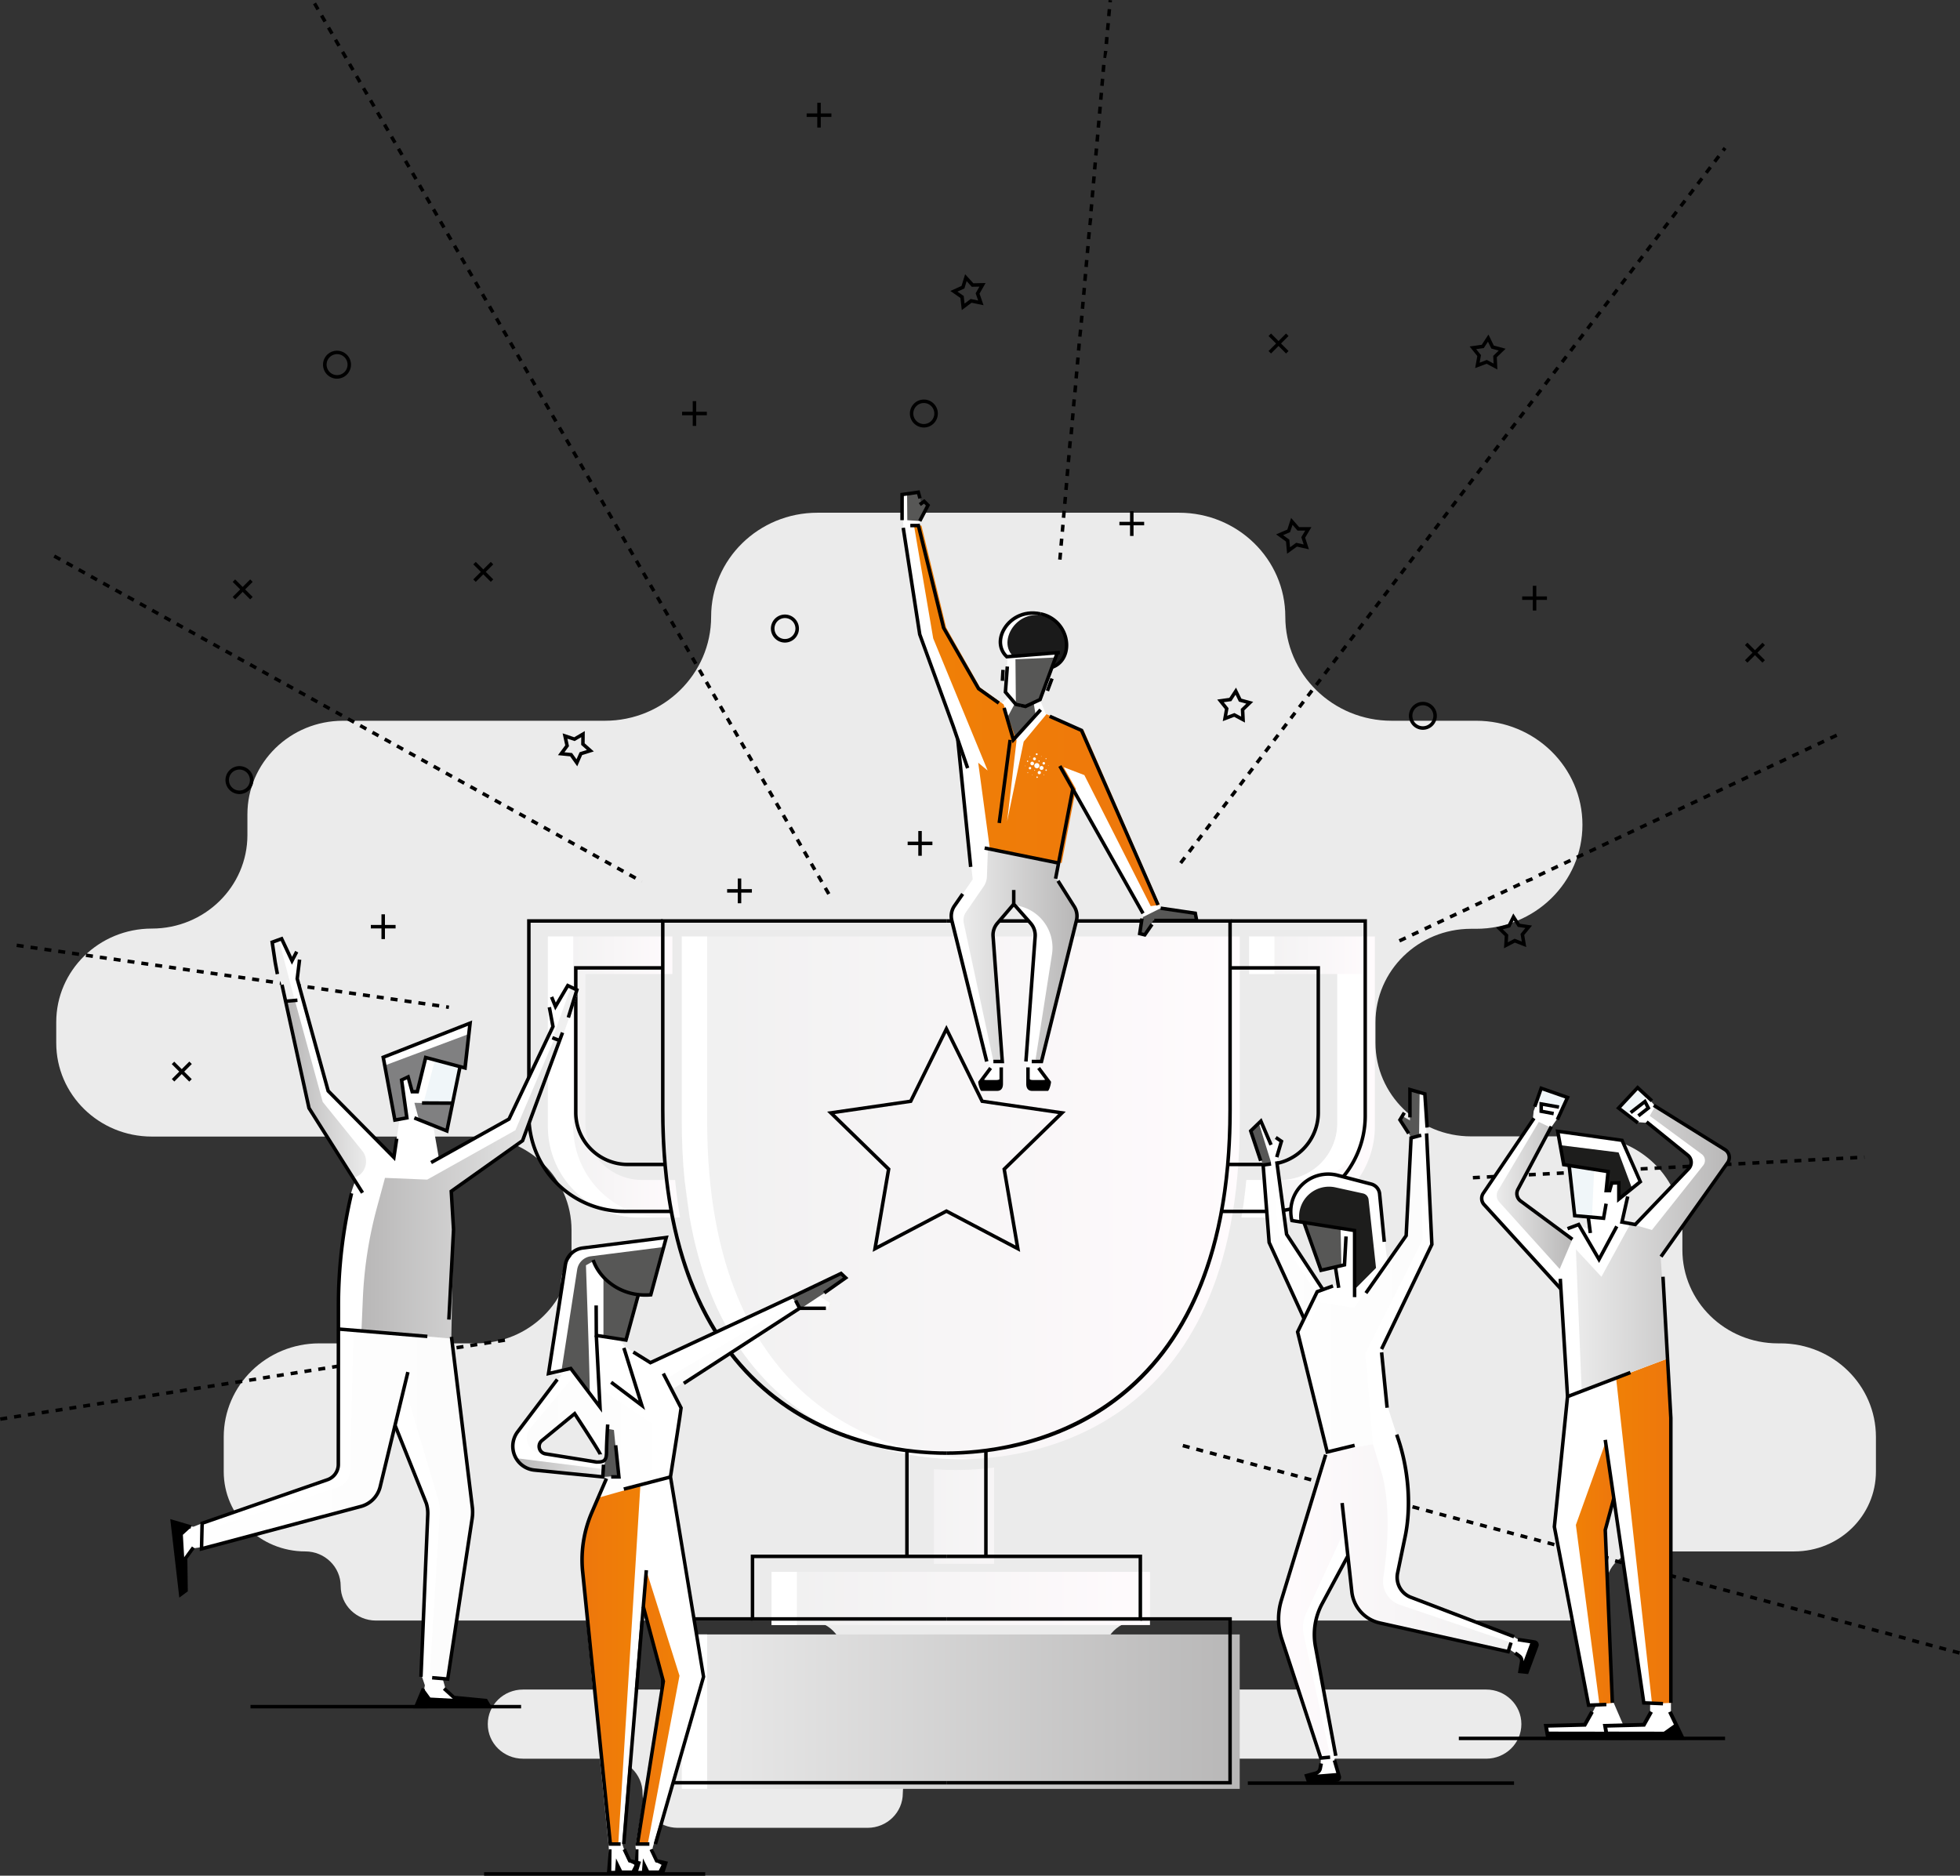 <svg xmlns="http://www.w3.org/2000/svg" xmlns:xlink="http://www.w3.org/1999/xlink" viewBox="0 0 1637.86 1567.5"><rect x="0" y="0" width="1637.86" height="1567.5" fill="#333333" stroke="none"/><defs><style>.cls-1{fill:#ebebeb;}.cls-2{fill:url(#_ÂÁ_Ï_ÌÌ_È_ËÂÌÚ_5);}.cls-3{fill:url(#_ÂÁ_Ï_ÌÌ_È_ËÂÌÚ_5-2);}.cls-4{fill:url(#_ÂÁ_Ï_ÌÌ_È_ËÂÌÚ_3);}.cls-5{fill:url(#_ÂÁ_Ï_ÌÌ_È_ËÂÌÚ_5-3);}.cls-6{fill:url(#_ÂÁ_Ï_ÌÌ_È_ËÂÌÚ_5-4);}.cls-7{fill:url(#_ÂÁ_Ï_ÌÌ_È_ËÂÌÚ_5-5);}.cls-8{fill:#fff;}.cls-9{fill:#f0f6f9;}.cls-10{fill:url(#_ÂÁ_Ï_ÌÌ_È_ËÂÌÚ_2);}.cls-11{fill:url(#_ÂÁ_Ï_ÌÌ_È_ËÂÌÚ_2-2);}.cls-12{fill:url(#_ÂÁ_Ï_ÌÌ_È_ËÂÌÚ_3-2);}.cls-13{fill:#1d1d1c;}.cls-14{fill:url(#_ÂÁ_Ï_ÌÌ_È_ËÂÌÚ_3-3);}.cls-15{fill:#575756;}.cls-16{fill:url(#_ÂÁ_Ï_ÌÌ_È_ËÂÌÚ_5-6);}.cls-17{fill:url(#_ÂÁ_Ï_ÌÌ_È_ËÂÌÚ_4);}.cls-18{fill:url(#_ÂÁ_Ï_ÌÌ_È_ËÂÌÚ_4-2);}.cls-19{fill:url(#_ÂÁ_Ï_ÌÌ_È_ËÂÌÚ_4-3);}.cls-20{fill:url(#_ÂÁ_Ï_ÌÌ_È_ËÂÌÚ_4-4);}.cls-21{fill:url(#_ÂÁ_Ï_ÌÌ_È_ËÂÌÚ_3-4);}.cls-22{fill:url(#_ÂÁ_Ï_ÌÌ_È_ËÂÌÚ_2-3);}.cls-23{fill:url(#_ÂÁ_Ï_ÌÌ_È_ËÂÌÚ_2-4);}.cls-24{fill:url(#_ÂÁ_Ï_ÌÌ_È_ËÂÌÚ_4-5);}.cls-25{fill:#efefef;}.cls-26{fill:url(#_ÂÁ_Ï_ÌÌ_È_ËÂÌÚ_3-5);}.cls-27{fill:url(#_ÂÁ_Ï_ÌÌ_È_ËÂÌÚ_3-6);}.cls-28{fill:#808081;}.cls-29{fill:url(#_ÂÁ_Ï_ÌÌ_È_ËÂÌÚ_3-7);}.cls-30{fill:#1a1a1a;}.cls-31{fill:url(#_ÂÁ_Ï_ÌÌ_È_ËÂÌÚ_2-5);}.cls-32{fill:#fefefe;}</style><linearGradient id="_ÂÁ_Ï_ÌÌ_È_ËÂÌÚ_5" x1="720.13" y1="1266.66" x2="941.33" y2="1266.66" gradientUnits="userSpaceOnUse"><stop offset="0" stop-color="#f0f0f0"/><stop offset="1" stop-color="#fffbfd"/></linearGradient><linearGradient id="_ÂÁ_Ï_ÌÌ_È_ËÂÌÚ_5-2" x1="644.72" y1="1335.83" x2="960.97" y2="1335.83" xlink:href="#_ÂÁ_Ï_ÌÌ_È_ËÂÌÚ_5"/><linearGradient id="_ÂÁ_Ï_ÌÌ_È_ËÂÌÚ_3" x1="569.73" y1="1430.41" x2="1035.96" y2="1430.41" gradientUnits="userSpaceOnUse"><stop offset="0" stop-color="#ebebeb"/><stop offset="1" stop-color="#b8b7b7"/></linearGradient><linearGradient id="_ÂÁ_Ï_ÌÌ_È_ËÂÌÚ_5-3" x1="457.84" y1="900.03" x2="568.3" y2="900.03" xlink:href="#_ÂÁ_Ï_ÌÌ_È_ËÂÌÚ_5"/><linearGradient id="_ÂÁ_Ï_ÌÌ_È_ËÂÌÚ_5-4" x1="1037.39" y1="900.03" x2="1148.88" y2="900.03" xlink:href="#_ÂÁ_Ï_ÌÌ_È_ËÂÌÚ_5"/><linearGradient id="_ÂÁ_Ï_ÌÌ_È_ËÂÌÚ_5-5" x1="569.73" y1="1001.05" x2="1035.96" y2="1001.05" xlink:href="#_ÂÁ_Ï_ÌÌ_È_ËÂÌÚ_5"/><linearGradient id="_ÂÁ_Ï_ÌÌ_È_ËÂÌÚ_2" x1="1316.87" y1="1315.22" x2="1348.58" y2="1315.22" gradientUnits="userSpaceOnUse"><stop offset="0" stop-color="#f08006"/><stop offset="1" stop-color="#ee770c"/></linearGradient><linearGradient id="_ÂÁ_Ï_ÌÌ_È_ËÂÌÚ_2-2" x1="1350.48" y1="1279.56" x2="1396.68" y2="1279.56" xlink:href="#_ÂÁ_Ï_ÌÌ_È_ËÂÌÚ_2"/><linearGradient id="_ÂÁ_Ï_ÌÌ_È_ËÂÌÚ_3-2" x1="1250.74" y1="999.02" x2="1313.96" y2="999.02" xlink:href="#_ÂÁ_Ï_ÌÌ_È_ËÂÌÚ_3"/><linearGradient id="_ÂÁ_Ï_ÌÌ_È_ËÂÌÚ_3-3" x1="1316.87" y1="1043.05" x2="1445.34" y2="1043.05" xlink:href="#_ÂÁ_Ï_ÌÌ_È_ËÂÌÚ_3"/><linearGradient id="_ÂÁ_Ï_ÌÌ_È_ËÂÌÚ_5-6" x1="5900.11" y1="1338.69" x2="6094.85" y2="1338.69" gradientTransform="matrix(-1, 0, 0, 1, 7162.81, 0)" xlink:href="#_ÂÁ_Ï_ÌÌ_È_ËÂÌÚ_5"/><linearGradient id="_ÂÁ_Ï_ÌÌ_È_ËÂÌÚ_4" x1="1056.91" y1="1035.7" x2="1100.11" y2="1035.7" gradientUnits="userSpaceOnUse"><stop offset="0" stop-color="#fefefe"/><stop offset="1" stop-color="#fcfcfc"/></linearGradient><linearGradient id="_ÂÁ_Ï_ÌÌ_È_ËÂÌÚ_4-2" x1="1086.99" y1="1081.46" x2="1188.97" y2="1081.46" xlink:href="#_ÂÁ_Ï_ÌÌ_È_ËÂÌÚ_4"/><linearGradient id="_ÂÁ_Ï_ÌÌ_È_ËÂÌÚ_4-3" x1="5998.31" y1="1124.2" x2="6110.7" y2="1124.2" gradientTransform="matrix(-1, 0, 0, 1, 6666.52, 0)" xlink:href="#_ÂÁ_Ï_ÌÌ_È_ËÂÌÚ_4"/><linearGradient id="_ÂÁ_Ï_ÌÌ_È_ËÂÌÚ_4-4" x1="6121.15" y1="1200.52" x2="6226.4" y2="1200.52" gradientTransform="matrix(-1, 0, 0, 1, 6666.52, 0)" xlink:href="#_ÂÁ_Ï_ÌÌ_È_ËÂÌÚ_4"/><linearGradient id="_ÂÁ_Ï_ÌÌ_È_ËÂÌÚ_3-4" x1="6162.45" y1="1226.4" x2="6235.37" y2="1226.4" gradientTransform="matrix(-1, 0, 0, 1, 6666.52, 0)" xlink:href="#_ÂÁ_Ï_ÌÌ_È_ËÂÌÚ_3"/><linearGradient id="_ÂÁ_Ï_ÌÌ_È_ËÂÌÚ_2-3" x1="6098.71" y1="1426.68" x2="6133.82" y2="1426.68" gradientTransform="matrix(-1, 0, 0, 1, 6666.52, 0)" xlink:href="#_ÂÁ_Ï_ÌÌ_È_ËÂÌÚ_2"/><linearGradient id="_ÂÁ_Ï_ÌÌ_È_ËÂÌÚ_2-4" x1="6131.42" y1="1391.37" x2="6180.16" y2="1391.37" gradientTransform="matrix(-1, 0, 0, 1, 6666.52, 0)" xlink:href="#_ÂÁ_Ï_ÌÌ_È_ËÂÌÚ_2"/><linearGradient id="_ÂÁ_Ï_ÌÌ_È_ËÂÌÚ_4-5" x1="241.34" y1="1257.38" x2="384.6" y2="1257.38" xlink:href="#_ÂÁ_Ï_ÌÌ_È_ËÂÌÚ_4"/><linearGradient id="_ÂÁ_Ï_ÌÌ_È_ËÂÌÚ_3-5" x1="6435.6" y1="910.32" x2="6502.44" y2="910.32" gradientTransform="matrix(-1, 0, 0, 1, 6741.51, 0)" xlink:href="#_ÂÁ_Ï_ÌÌ_È_ËÂÌÚ_3"/><linearGradient id="_ÂÁ_Ï_ÌÌ_È_ËÂÌÚ_3-6" x1="6274.44" y1="993.42" x2="6439.46" y2="993.42" gradientTransform="matrix(-1, 0, 0, 1, 6741.51, 0)" xlink:href="#_ÂÁ_Ï_ÌÌ_È_ËÂÌÚ_3"/><linearGradient id="_ÂÁ_Ï_ÌÌ_È_ËÂÌÚ_3-7" x1="805.11" y1="798.33" x2="899.89" y2="798.33" xlink:href="#_ÂÁ_Ï_ÌÌ_È_ËÂÌÚ_3"/><linearGradient id="_ÂÁ_Ï_ÌÌ_È_ËÂÌÚ_2-5" x1="763.84" y1="598.2" x2="969.11" y2="598.2" xlink:href="#_ÂÁ_Ï_ÌÌ_È_ËÂÌÚ_2"/></defs><g id="Layer_2" data-name="Layer 2"><g id="Layer_2-2" data-name="Layer 2"><path class="cls-1" d="M47,871.67V854.19C47,811,82.76,776,126.88,776s79.87-35,79.87-78.19V680.52c0-43.18,35.76-78.19,79.87-78.19H505.45c49,0,88.8-38.92,88.8-86.92s39.76-86.93,88.8-86.93H985.26c49,0,88.8,38.91,88.8,86.92s39.76,86.93,88.8,86.93h70.7c49,0,88.8,38.92,88.8,86.93s-39.77,86.93-88.8,86.93h-4.3c-44.11,0-79.86,35-79.86,78.19v17.09c0,43.19,35.75,78.19,79.86,78.19H1326c44.11,0,79.87,35,79.87,78.19v16.61c0,43.18,35.75,78.18,79.86,78.18h2c44.11,0,79.87,35,79.87,78.2v28.93c0,36.86-30.52,66.74-68.17,66.74H1371.66c-16.33,0-29.56,13-29.56,28.94s-13.19,28.83-29.46,28.83h-361c-16.27,0-29.46,12.91-29.46,28.83s13.19,28.83,29.46,28.83h290.24c16.27,0,29.45,12.92,29.45,28.83v.12c0,15.93-13.18,28.84-29.45,28.84h-458c-16.27,0-29.45,12.91-29.45,28.83v.11c0,15.93-13.19,28.84-29.46,28.84H566.4c-16.27,0-29.46-12.91-29.46-28.84v-.11c0-15.92-13.18-28.83-29.45-28.83H437.05c-16.27,0-29.44-12.91-29.44-28.84v-.12c0-15.91,13.17-28.83,29.44-28.83H675.22c16.26,0,29.45-12.91,29.45-28.82s-13.19-28.84-29.45-28.84H314.14c-16.27,0-29.45-12.91-29.45-28.83s-13.24-28.94-29.56-28.94c-37.65,0-68.17-29.88-68.17-66.74v-28.93c0-43.19,35.76-78.2,79.86-78.2H397.71c44.12,0,79.88-35,79.88-78.18V1028c0-43.18-35.76-78.18-79.88-78.18H126.88c-44.12,0-79.88-35-79.88-78.19Z"/><path d="M1637.1,1382.8l-5.64-1.53.76-2.82,5.64,1.52Zm-11.29-3-5.64-1.53.76-2.82,5.64,1.52Zm-11.29-3-5.64-1.53.76-2.82,5.65,1.52Zm-11.28-3-5.65-1.53.76-2.82,5.65,1.52ZM1592,1370.6l-5.65-1.53.77-2.82,5.64,1.52Zm-11.29-3L1575,1366l.77-2.82,5.64,1.52Zm-11.29-3-5.64-1.53.76-2.82,5.64,1.52Zm-11.29-3-5.64-1.53.76-2.82,5.65,1.52Zm-11.29-3-5.64-1.53.76-2.82,5.65,1.52Zm-11.28-3.05-5.65-1.53.77-2.82,5.64,1.52Zm-11.29-3.06-5.65-1.52.77-2.82,5.64,1.52Zm-11.29-3-5.64-1.53.76-2.82,5.64,1.52Zm-11.29-3-5.64-1.53.76-2.82,5.65,1.52Zm-11.29-3-5.64-1.53.76-2.82,5.65,1.52Zm-11.28-3.05-5.65-1.53.76-2.82,5.65,1.52Zm-11.29-3-5.65-1.53.77-2.82,5.64,1.52Zm-11.29-3.06-5.64-1.52.76-2.82,5.64,1.52Zm-11.29-3-5.64-1.52.76-2.82,5.64,1.52Zm-11.29-3-5.64-1.52.76-2.82,5.65,1.52Zm-11.29-3.05-5.64-1.52.76-2.82,5.65,1.52Zm-11.28-3-5.65-1.52.77-2.82,5.64,1.52Zm-11.29-3-5.64-1.52.76-2.82,5.64,1.52Zm-11.29-3-5.64-1.52.76-2.82,5.64,1.52Zm-11.29-3-5.64-1.52.76-2.82,5.65,1.52Zm-11.29-3.05-5.64-1.52.76-2.82,5.65,1.52Zm-11.28-3-5.65-1.52.77-2.83,5.64,1.53Zm-11.29-3L1338,1302l.76-2.83,5.64,1.53Zm-11.29-3-5.64-1.52.76-2.83,5.64,1.53Zm-11.29-3-5.64-1.52.76-2.82,5.64,1.52Zm-11.29-3.05-5.64-1.52.76-2.82,5.65,1.52Zm-11.28-3-5.65-1.52.77-2.82,5.64,1.52Zm-11.29-3-5.65-1.52.77-2.83,5.64,1.53Zm-11.29-3-5.64-1.52.76-2.83,5.64,1.53Zm-11.29-3-5.64-1.52.76-2.83,5.64,1.53Zm-11.29-3.05-5.64-1.52.76-2.83,5.65,1.53Zm-11.28-3-5.65-1.52.77-2.83,5.64,1.53Zm-11.29-3-5.65-1.52.77-2.83,5.64,1.53Zm-11.29-3-5.65-1.52.77-2.83,5.64,1.53Zm-11.29-3-5.64-1.52.76-2.83,5.64,1.53Zm-11.29-3.05-5.64-1.52.76-2.83,5.65,1.53Zm-11.28-3-5.65-1.52.76-2.83,5.65,1.53Zm-11.29-3-5.65-1.52.77-2.83,5.64,1.53Zm-11.29-3-5.65-1.53.77-2.82,5.64,1.53Zm-11.29-3-5.64-1.53.76-2.82,5.64,1.53Zm-11.29-3.05-5.64-1.53.76-2.82,5.65,1.53Zm-11.28-3-5.65-1.53.76-2.82,5.65,1.53Zm-11.29-3-5.65-1.53.76-2.82,5.65,1.53Zm-11.29-3-5.65-1.53.77-2.82,5.64,1.53Zm-11.29-3-5.64-1.53.76-2.82,5.64,1.53Zm-11.29-3.05-5.64-1.53.76-2.82,5.65,1.53Zm-11.29-3-5.64-1.53.76-2.82,5.65,1.53Zm-11.28-3-5.65-1.53.76-2.82,5.65,1.53Zm-11.29-3-5.65-1.53.77-2.82,5.64,1.52Zm-11.29-3-5.64-1.53.76-2.82,5.64,1.53Zm-11.29-3.05-5.64-1.53.76-2.82,5.65,1.53Zm-11.29-3-5.64-1.53.76-2.82,5.65,1.53Zm-11.29-3-5.64-1.53.76-2.82,5.65,1.53Zm-11.28-3-5.65-1.53.77-2.82,5.64,1.53Z"/><path d="M1170,787.58l-1.24-2.65,5.3-2.47,1.23,2.65Zm10.59-5-1.24-2.65,5.3-2.47,1.24,2.65Zm10.59-5-1.23-2.65,5.29-2.47,1.24,2.65Zm10.6-4.95-1.24-2.65,5.3-2.47,1.23,2.65Zm10.59-5-1.24-2.65,5.3-2.47,1.24,2.65Zm10.59-4.95-1.23-2.65,5.29-2.47,1.24,2.65Zm10.6-5-1.24-2.65,5.3-2.47,1.23,2.65Zm10.59-5-1.24-2.65,5.3-2.47,1.24,2.65Zm10.59-4.95-1.23-2.65,5.29-2.47,1.24,2.65Zm10.6-5-1.24-2.65,5.3-2.47,1.23,2.65Zm10.59-4.95-1.24-2.65L1280,733l1.24,2.65Zm10.59-5-1.23-2.65,5.29-2.47,1.24,2.64Zm10.6-5-1.24-2.65,5.3-2.47,1.23,2.64Zm10.59-4.95-1.24-2.65,5.3-2.47,1.24,2.65Zm10.59-5-1.23-2.65,5.29-2.47,1.24,2.65Zm10.6-4.95-1.24-2.65,5.3-2.47,1.23,2.64Zm10.59-5-1.24-2.65,5.3-2.47,1.24,2.65Zm10.59-5-1.23-2.65,5.29-2.47,1.24,2.64Zm10.6-4.95-1.24-2.65,5.3-2.47,1.23,2.64Zm10.59-5-1.24-2.65,5.3-2.47,1.24,2.64Zm10.59-4.95-1.23-2.65,5.29-2.48,1.24,2.65Zm10.6-5-1.24-2.65,5.3-2.47,1.23,2.64Zm10.59-5-1.23-2.65,5.29-2.48,1.24,2.65Zm10.59-4.95-1.23-2.65,5.3-2.48,1.23,2.65Zm10.6-5-1.24-2.65,5.3-2.48,1.23,2.65Zm10.59-4.95-1.23-2.65,5.29-2.48,1.24,2.65Zm10.59-5-1.23-2.65,5.3-2.48,1.23,2.65Zm10.6-5-1.24-2.65,5.3-2.48,1.23,2.65Zm10.59-4.95-1.23-2.65,5.29-2.48,1.24,2.65Zm10.59-5-1.23-2.65,5.3-2.48,1.23,2.65Zm10.6-4.95-1.24-2.65,5.3-2.48,1.23,2.65Zm10.59-5-1.23-2.65,5.29-2.48,1.24,2.65Zm10.6-5-1.24-2.65,5.3-2.48,1.23,2.65Zm10.59-4.95-1.24-2.65,5.3-2.48,1.24,2.65Zm10.59-5-1.23-2.65,5.29-2.48,1.24,2.65Z"/><path d="M987.75,722.11l-2.33-1.77,3.54-4.65,2.33,1.77Zm7.08-9.3L992.5,711l3.55-4.66,2.32,1.77Zm7.08-9.31-2.32-1.77,3.54-4.65,2.33,1.77Zm7.09-9.3-2.33-1.77,3.54-4.65,2.33,1.77Zm7.08-9.3-2.33-1.78,3.55-4.65,2.32,1.78Zm7.08-9.31-2.32-1.77,3.54-4.65,2.32,1.77Zm7.09-9.3-2.33-1.77,3.54-4.65,2.33,1.77Zm7.08-9.3-2.33-1.77,3.55-4.66,2.32,1.77Zm7.08-9.31-2.32-1.77,3.54-4.65L1048,643Zm7.09-9.3-2.33-1.77,3.54-4.65,2.33,1.77Zm7.08-9.3-2.33-1.77,3.55-4.66,2.32,1.77Zm7.08-9.31-2.32-1.77,3.54-4.65,2.33,1.77Zm7.09-9.3-2.33-1.77,3.54-4.65,2.33,1.77Zm7.08-9.3-2.33-1.78,3.55-4.65,2.32,1.78Zm7.08-9.31-2.32-1.77,3.54-4.65,2.33,1.77Zm7.09-9.3-2.33-1.77,3.54-4.65,2.33,1.77Zm7.08-9.3-2.33-1.77,3.54-4.66,2.33,1.77Zm7.08-9.31-2.32-1.77,3.54-4.65,2.33,1.77Zm7.09-9.3-2.33-1.77,3.54-4.65,2.33,1.77Zm7.08-9.3-2.33-1.77,3.54-4.66,2.33,1.78Zm7.08-9.31-2.32-1.77,3.54-4.65,2.33,1.77Zm7.09-9.3-2.33-1.77,3.54-4.65,2.33,1.77Zm7.08-9.3-2.33-1.77,3.54-4.66,2.33,1.77Zm7.08-9.31-2.32-1.77,3.54-4.65,2.33,1.77Zm7.09-9.3-2.33-1.77,3.54-4.65,2.33,1.77Zm7.08-9.3-2.33-1.77,3.54-4.66,2.33,1.77Zm7.08-9.31-2.32-1.77,3.54-4.65,2.33,1.77Zm7.09-9.3-2.33-1.77,3.54-4.65,2.33,1.77Zm7.08-9.3-2.33-1.77,3.55-4.66,2.32,1.78Zm7.08-9.31-2.32-1.77,3.54-4.65,2.32,1.77Zm7.09-9.3-2.33-1.77,3.54-4.65,2.33,1.77Zm7.08-9.3-2.33-1.77,3.55-4.65,2.32,1.77Zm7.08-9.31-2.32-1.77,3.54-4.65,2.32,1.77Zm7.09-9.3-2.33-1.77,3.54-4.65,2.33,1.77Zm7.08-9.3-2.33-1.77,3.55-4.66,2.32,1.77Zm7.08-9.31-2.32-1.77,3.54-4.65,2.33,1.77Zm7.09-9.3-2.33-1.77,3.54-4.65,2.33,1.77Zm7.08-9.3-2.33-1.77,3.55-4.66,2.32,1.78Zm7.08-9.31-2.32-1.77,3.54-4.65,2.33,1.77Zm7.09-9.3-2.33-1.77,3.54-4.65,2.33,1.77Zm7.08-9.3-2.33-1.77,3.55-4.65,2.32,1.77Zm7.08-9.31-2.32-1.77,3.54-4.65,2.33,1.77Zm7.09-9.3-2.33-1.77,3.54-4.65,2.33,1.77Zm7.08-9.3L1290,320.3l3.54-4.65,2.33,1.77Zm7.08-9.31-2.32-1.77,3.54-4.65,2.33,1.77Zm7.09-9.3-2.33-1.77,3.54-4.65,2.33,1.77Zm7.08-9.3-2.33-1.77,3.54-4.65,2.33,1.77Zm7.08-9.31-2.32-1.77,3.54-4.65,2.33,1.77Zm7.09-9.3-2.33-1.77,3.54-4.65,2.33,1.77Zm7.08-9.3-2.33-1.77,3.55-4.66,2.32,1.78Zm7.08-9.31-2.32-1.77,3.54-4.65,2.33,1.77Zm7.09-9.3-2.33-1.77,3.54-4.65,2.33,1.77Zm7.08-9.3-2.33-1.77,3.55-4.65,2.32,1.77Zm7.09-9.31-2.33-1.77,3.54-4.65,2.33,1.77Zm7.08-9.3-2.33-1.77,3.54-4.65,2.33,1.77Zm7.08-9.3-2.33-1.77,3.55-4.65,2.32,1.77Zm7.08-9.31-2.32-1.77,3.54-4.65,2.33,1.77Zm7.09-9.3-2.33-1.77,3.54-4.65,2.33,1.77Zm7.08-9.3-2.33-1.77,3.55-4.65,2.32,1.77Zm7.08-9.31-2.32-1.77,3.54-4.65,2.33,1.77Zm7.09-9.3-2.33-1.77,3.54-4.65,2.33,1.77Zm7.08-9.3-2.33-1.77,3.55-4.65,2.32,1.77Zm7.08-9.31-2.32-1.77,3.54-4.65,2.33,1.77ZM1434,136l-2.33-1.77,3.54-4.65,2.33,1.77Zm7.08-9.3-2.32-1.77,1.61-2.13,2.33,1.77Z"/><path d="M691.32,747.82l-2.93-5.06,2.54-1.46,2.92,5.06Zm-5.85-10.12-2.92-5.06,2.53-1.47,2.92,5.07Zm-5.85-10.13-2.92-5.06,2.53-1.46,2.93,5.06Zm-5.84-10.12-2.93-5.07,2.54-1.46,2.92,5.07Zm-5.85-10.13L665,702.26l2.53-1.46,2.92,5.06Zm-5.85-10.13-2.92-5.06,2.53-1.46,2.93,5.06Zm-5.84-10.12L653.31,682l2.54-1.46,2.92,5.07Zm-5.85-10.13-2.92-5.06,2.53-1.46,2.92,5.06Zm-5.85-10.13-2.92-5.06,2.53-1.46,2.93,5.06Zm-5.85-10.12-2.92-5.06,2.54-1.47,2.92,5.07Zm-5.84-10.13-2.93-5.06,2.54-1.46,2.92,5.06ZM627,636.44l-2.92-5.07,2.53-1.46,2.93,5.07Zm-5.85-10.13-2.92-5.06,2.54-1.46,2.92,5.06Zm-5.84-10.13-2.93-5.06,2.54-1.46,2.92,5.06Zm-5.85-10.12L606.54,601l2.53-1.47L612,604.6Zm-5.85-10.13-2.92-5.06,2.53-1.46,2.93,5.06Zm-5.84-10.12-2.93-5.07,2.54-1.46,2.92,5.06Zm-5.85-10.13L589,570.62l2.53-1.47,2.92,5.07Zm-5.85-10.13-2.92-5.06,2.53-1.46,2.93,5.06Zm-5.84-10.12-2.93-5.07,2.54-1.46,2.92,5.07Zm-5.85-10.13-2.92-5.06,2.53-1.46,2.92,5.06Zm-5.85-10.13-2.92-5.06,2.53-1.46,2.93,5.06Zm-5.84-10.12L559.76,520l2.54-1.47,2.92,5.07Zm-5.85-10.13-2.92-5.06,2.53-1.46,2.92,5.06ZM551,504.8l-2.92-5.07,2.53-1.46,2.93,5.06Zm-5.84-10.13-2.92-5.06,2.53-1.46,2.92,5.06Zm-5.85-10.13-2.92-5.06,2.53-1.46,2.92,5.06Zm-5.85-10.12-2.92-5.07,2.53-1.46L536,473Zm-5.84-10.13-2.93-5.06,2.54-1.46,2.92,5.06Zm-5.85-10.13-2.92-5.06,2.53-1.46,2.92,5.06ZM515.91,444,513,439l2.53-1.47,2.93,5.07Zm-5.84-10.13-2.93-5.06,2.54-1.46,2.92,5.06Zm-5.85-10.12-2.92-5.07,2.53-1.46,2.92,5.07Zm-5.85-10.13-2.92-5.06,2.53-1.46,2.93,5.06Zm-5.84-10.13-2.93-5.06,2.54-1.46,2.92,5.06Zm-5.85-10.12-2.92-5.07,2.53-1.46,2.92,5.07Zm-5.85-10.13-2.92-5.06,2.53-1.46,2.93,5.06ZM475,373.16l-2.93-5.07,2.54-1.46,2.92,5.06ZM469.14,363,466.22,358l2.53-1.46,2.92,5.06Zm-5.85-10.13-2.92-5.06,2.53-1.46,2.93,5.06Zm-5.84-10.12-2.93-5.07,2.54-1.46,2.92,5.07Zm-5.85-10.13-2.92-5.06,2.53-1.46,2.92,5.06Zm-5.85-10.13-2.92-5.06,2.53-1.46,2.93,5.06Zm-5.84-10.12L437,307.33l2.54-1.46,2.92,5.07Zm-5.85-10.13-2.92-5.06,2.53-1.46,2.92,5.06Zm-5.85-10.12-2.92-5.07,2.53-1.46,2.92,5.06ZM422.37,282,419.44,277,422,275.5l2.93,5.06Zm-5.85-10.13-2.92-5.06,2.53-1.46,2.92,5.06Zm-5.85-10.12-2.92-5.07,2.53-1.46,2.92,5.07Zm-5.84-10.13-2.93-5.06,2.53-1.46,2.93,5.06ZM399,241.52l-2.92-5.07,2.53-1.46,2.92,5.06Zm-5.85-10.13-2.92-5.06,2.53-1.47,2.92,5.07Zm-5.84-10.13-2.93-5.06,2.53-1.46,2.93,5.06Zm-5.85-10.12-2.92-5.07,2.53-1.46,2.92,5.06ZM375.59,201,372.67,196l2.53-1.46,2.92,5.06Zm-5.84-10.13-2.93-5.06,2.53-1.46,2.93,5.06Zm-5.85-10.12L361,175.69l2.54-1.46,2.92,5.07Zm-5.85-10.13-2.92-5.06,2.53-1.46,2.92,5.06Zm-5.85-10.12-2.92-5.07,2.53-1.46,2.93,5.06Zm-5.84-10.13-2.93-5.06,2.54-1.46,2.92,5.06Zm-5.85-10.13-2.92-5.06,2.53-1.46,2.92,5.06Zm-5.85-10.12-2.92-5.07,2.53-1.46,2.93,5.07ZM328.82,120l-2.93-5.06,2.54-1.46,2.92,5.06ZM323,109.87l-2.92-5.06,2.53-1.46,2.92,5.06Zm-5.85-10.12-2.92-5.07,2.53-1.46,2.93,5.07Zm-5.84-10.13-2.93-5.06,2.54-1.46,2.92,5.06ZM305.43,79.5l-2.92-5.07L305,73,308,78Zm-5.85-10.13-2.92-5.06,2.53-1.46,2.93,5.06Zm-5.84-10.13-2.93-5.06,2.54-1.46,2.92,5.06Zm-5.85-10.12L285,44.05l2.53-1.46,2.92,5.07ZM282,39l-2.92-5.06,2.53-1.46,2.93,5.06ZM276.2,28.86l-2.93-5.06,2.54-1.46,2.92,5.06Zm-5.85-10.12-2.92-5.06L270,12.21l2.92,5.07ZM264.5,8.61l-2.92-5.06,2.53-1.46L267,7.15Z"/><path d="M535.63,738l1.36-2.59C537.05,735.46,535.63,738,535.63,738Zm-5.18-2.87-5.11-2.83,1.41-2.56,5.12,2.83Zm-10.23-5.66-5.11-2.84,1.42-2.55,5.11,2.83ZM510,723.81,504.88,721l1.42-2.56,5.11,2.83Zm-10.23-5.67-5.12-2.83,1.42-2.56,5.11,2.84Zm-10.23-5.66-5.12-2.84,1.42-2.55,5.11,2.83Zm-10.23-5.67L474.2,704l1.41-2.56,5.12,2.83Zm-10.23-5.66L464,698.31l1.41-2.55,5.12,2.83Zm-10.23-5.67-5.11-2.83,1.41-2.56,5.12,2.83Zm-10.22-5.67L443.51,687l1.42-2.56,5.11,2.83Zm-10.23-5.66-5.12-2.84,1.42-2.55,5.11,2.83Zm-10.23-5.67-5.12-2.83,1.42-2.56,5.11,2.83Zm-10.23-5.67L412.83,670l1.41-2.56,5.12,2.84Zm-10.23-5.66-5.11-2.83,1.41-2.56,5.12,2.83Zm-10.23-5.67-5.11-2.83,1.42-2.56,5.11,2.83Zm-10.23-5.66L382.14,653l1.42-2.56,5.11,2.84ZM377,650.15l-5.12-2.83,1.42-2.56,5.11,2.83Zm-10.23-5.67-5.12-2.83,1.42-2.56,5.11,2.84Zm-10.23-5.66L351.46,636l1.41-2.55,5.11,2.83Zm-10.23-5.67-5.11-2.83,1.41-2.56,5.12,2.83Zm-10.23-5.66L331,624.65l1.41-2.56,5.12,2.84Zm-10.22-5.67L320.77,619l1.42-2.56,5.11,2.83Zm-10.23-5.67-5.12-2.83,1.42-2.56,5.11,2.84Zm-10.23-5.66-5.12-2.84,1.42-2.55,5.11,2.83Zm-10.23-5.67L290.09,602l1.41-2.56,5.12,2.83ZM285,599.15l-5.11-2.83,1.41-2.56,5.12,2.84Zm-10.23-5.66-5.11-2.83L271,588.1l5.12,2.83Zm-10.23-5.67L259.4,585l1.42-2.56,5.11,2.83Zm-10.22-5.66-5.12-2.84,1.42-2.55,5.11,2.83Zm-10.23-5.67L239,573.66l1.41-2.56,5.11,2.83Zm-10.23-5.67L228.72,568l1.41-2.56,5.11,2.84Zm-10.23-5.66-5.11-2.84,1.41-2.55L225,562.6Zm-10.23-5.67-5.11-2.83,1.41-2.56,5.12,2.83Zm-10.23-5.66L198,551l1.42-2.56,5.11,2.84Zm-10.22-5.67-5.12-2.83,1.42-2.56,5.11,2.83Zm-10.23-5.67-5.12-2.83L179,537.1l5.11,2.84Zm-10.23-5.66L167.35,534l1.41-2.55,5.12,2.83Zm-10.23-5.67-5.11-2.83,1.41-2.56,5.12,2.83ZM152,525.49l-5.11-2.83,1.41-2.56,5.12,2.84Zm-10.22-5.66L136.66,517l1.41-2.56,5.12,2.83Zm-10.23-5.67-5.12-2.83,1.42-2.56L133,511.6Zm-10.23-5.66-5.12-2.84,1.42-2.55,5.11,2.83Zm-10.23-5.67L106,500l1.41-2.56,5.11,2.83Zm-10.23-5.67-5.11-2.83,1.41-2.56,5.12,2.84ZM90.63,491.5l-5.11-2.84,1.41-2.55,5.12,2.83ZM80.4,485.83,75.29,483l1.42-2.56,5.11,2.83Zm-10.22-5.66-5.12-2.84,1.42-2.56,5.11,2.84ZM60,474.5l-5.12-2.83,1.42-2.56,5.11,2.83Zm-10.23-5.67L44.61,466,46,463.44l5.11,2.84Z"/><path d="M374.9,843.18l-2.34-.33L373,840l2.34.34ZM366.77,842l-5.79-.83.41-2.89,5.79.82Zm-11.58-1.66-5.78-.83.41-2.89,5.79.83Zm-11.57-1.66-5.79-.83.42-2.89,5.79.83ZM332,837l-5.78-.83.41-2.89,5.79.83Zm-11.57-1.66-5.79-.83.42-2.89,5.79.83Zm-11.57-1.65-5.79-.83.41-2.9,5.79.83Zm-11.58-1.66-5.79-.83.42-2.9,5.79.83Zm-11.57-1.66-5.79-.83.41-2.9,5.79.83Zm-11.58-1.66-5.79-.83.42-2.89,5.79.83Zm-11.57-1.66-5.79-.83.41-2.89,5.79.83ZM251,825.43l-5.78-.83.41-2.89,5.79.83Zm-11.57-1.66-5.79-.82.42-2.9,5.78.83Zm-11.58-1.65-5.78-.83.41-2.9,5.79.83Zm-11.57-1.66-5.79-.83.41-2.9,5.79.83Zm-11.58-1.66-5.78-.83.41-2.9,5.79.83Zm-11.57-1.66-5.79-.83.41-2.89,5.79.83Zm-11.58-1.66-5.78-.83.41-2.89,5.79.83ZM170,813.82l-5.79-.83.42-2.89,5.79.83Zm-11.58-1.65-5.78-.83.41-2.9,5.79.83Zm-11.57-1.66-5.79-.83.42-2.9,5.79.83Zm-11.58-1.66-5.78-.83.41-2.9,5.79.83Zm-11.57-1.66-5.79-.83.42-2.9,5.79.83Zm-11.57-1.66-5.79-.83.41-2.89,5.79.83Zm-11.58-1.66L94.76,803l.42-2.89L101,801ZM89,802.21l-5.79-.82.41-2.9,5.79.83ZM77.4,800.56l-5.79-.83.42-2.9,5.79.83ZM65.83,798.9,60,798.07l.42-2.9,5.78.83Zm-11.58-1.66-5.79-.83.42-2.9,5.79.83Zm-11.57-1.66-5.79-.83.42-2.89,5.78.82ZM31.1,793.92l-5.79-.83.42-2.89,5.79.83Zm-11.57-1.66-5.79-.83.42-2.89,5.78.83Z"/><path d="M.45,1187.37,0,1184.48l5.78-.9.45,2.89Zm11.56-1.8-.46-2.89,5.78-.91.45,2.89Zm11.55-1.81-.45-2.89,5.77-.9.46,2.88ZM35.11,1182l-.45-2.89,5.78-.9.45,2.89Zm11.55-1.81-.45-2.88,5.78-.91.45,2.89Zm11.56-1.8-.46-2.89,5.78-.9.45,2.88Zm11.55-1.81-.45-2.89,5.77-.9.45,2.89Zm11.55-1.81-.45-2.89,5.77-.9.46,2.89Zm11.55-1.8-.45-2.89,5.78-.91.45,2.89Zm11.55-1.81-.45-2.89,5.78-.9.45,2.88ZM116,1169.3l-.45-2.89,5.77-.9.45,2.89Zm11.55-1.81-.45-2.88,5.77-.91.45,2.89Zm11.55-1.8-.45-2.89,5.78-.9.45,2.88Zm11.55-1.81-.45-2.89,5.78-.9.45,2.89Zm11.56-1.81-.45-2.88,5.77-.91.45,2.89Zm11.55-1.8-.45-2.89,5.78-.9.45,2.88Zm11.55-1.81-.45-2.89,5.77-.9.46,2.88Zm11.56-1.81-.46-2.89,5.78-.9.45,2.89Zm11.55-1.81L208,1152l5.77-.91.45,2.89ZM220,1153l-.45-2.89,5.77-.9.46,2.88Zm11.55-1.81-.45-2.89,5.78-.9.45,2.89Zm11.55-1.81-.45-2.88,5.78-.91.45,2.89Zm11.56-1.8-.46-2.89,5.78-.9.45,2.88Zm11.55-1.81-.45-2.89,5.77-.9.45,2.89Zm11.55-1.81-.45-2.88,5.78-.91.45,2.89Zm11.55-1.81-.45-2.88,5.78-.91.45,2.89Zm11.56-1.8-.45-2.89,5.77-.9.45,2.88Zm11.55-1.81-.45-2.89,5.77-.9.46,2.89Zm11.55-1.81-.45-2.88,5.77-.91.46,2.89Zm11.56-1.8-.46-2.89,5.78-.9.45,2.88Zm11.55-1.81-.45-2.89,5.77-.9.45,2.89Zm11.55-1.81-.45-2.88,5.78-.91.44,2.89Zm11.55-1.8-.45-2.89,5.78-.9.45,2.88Zm11.56-1.81-.46-2.89,5.78-.9.45,2.88Zm11.55-1.81-.46-2.89,5.78-.9L399,1125Zm11.55-1.81-.45-2.88,5.77-.91.46,2.89Zm11.55-1.8-.45-2.89,5.78-.9.45,2.88Z"/><path d="M1230.89,985.66l-.15-2.92,5.83-.3.16,2.92Zm11.68-.61-.16-2.92,5.84-.31.15,2.92Zm11.67-.62-.15-2.91,5.84-.31.15,2.92Zm11.68-.61-.15-2.92,5.83-.3.16,2.91Zm11.68-.61-.16-2.92,5.84-.31.15,2.92Zm11.67-.62-.15-2.91,5.84-.31.15,2.92ZM1301,982l-.15-2.92,5.84-.31.15,2.92Zm11.68-.61-.16-2.92,5.84-.31.15,2.92Zm11.67-.62-.15-2.92,5.84-.3.15,2.92Zm11.68-.61-.15-2.92,5.84-.31.15,2.92Zm11.68-.62-.16-2.91,5.84-.31.15,2.92Zm11.67-.61-.15-2.92,5.84-.3.15,2.91Zm11.68-.61-.15-2.92,5.84-.31.15,2.92Zm11.68-.62-.16-2.92,5.84-.3.16,2.92Zm11.67-.61-.15-2.92,5.84-.31.15,2.92Zm11.68-.61-.15-2.92,5.84-.31.15,2.92Zm11.68-.62-.16-2.92,5.84-.3.16,2.91Zm11.67-.61-.15-2.92,5.84-.31.15,2.92Zm11.68-.62-.15-2.92,5.84-.3.15,2.92Zm11.68-.61-.16-2.92,5.84-.3.16,2.91Zm11.67-.61-.15-2.92,5.84-.31.15,2.92Zm11.68-.62-.15-2.92,5.84-.3.15,2.92Zm11.68-.61-.15-2.92,5.83-.31.16,2.92Zm11.67-.62-.15-2.91,5.84-.31.15,2.92Zm11.68-.61L1511,968l5.84-.3.15,2.91Zm11.68-.61-.15-2.92,5.83-.31.16,2.92Zm11.68-.62-.16-2.91,5.84-.31.15,2.92Zm11.67-.61-.15-2.92,5.84-.31.15,2.92Zm11.68-.61-.15-2.92h.22l.15,2.91Z"/><path d="M887.13,467.79l-2.91-.26.52-5.82,2.91.26Zm1-11.64-2.91-.27.52-5.82,2.91.26Zm1.05-11.65-2.91-.26.52-5.82,2.91.26Zm1-11.65-2.91-.26.52-5.82,2.91.26Zm1.05-11.64-2.91-.26.52-5.83,2.91.27Zm1-11.65-2.91-.26.52-5.82,2.91.26Zm1-11.64-2.92-.27.53-5.82,2.91.27Zm1-11.65-2.91-.26.53-5.82,2.91.26Zm1-11.64-2.91-.27.53-5.82,2.91.26ZM896.57,363l-2.91-.26.53-5.82,2.91.26Zm1-11.65-2.91-.26.53-5.82,2.91.26Zm1-11.64-2.91-.26.53-5.83,2.91.27ZM899.72,328l-2.91-.26.53-5.82,2.91.26Zm1-11.64-2.91-.26.52-5.83,2.91.26Zm1.05-11.65-2.91-.26.52-5.82,2.91.26Zm1-11.64-2.91-.27.52-5.82,2.91.26Zm1-11.65L901,281.2l.52-5.82,2.91.26ZM905,269.81l-2.91-.26.52-5.82,2.91.26Zm1-11.64-2.91-.26.52-5.83,2.91.27Zm1.05-11.65-2.91-.26.52-5.82,2.91.26Zm1-11.64-2.92-.26.53-5.83,2.91.26Zm1-11.65-2.91-.26.53-5.82,2.91.26Zm1.05-11.64-2.91-.27.53-5.82,2.91.26Zm1-11.65-2.91-.26.53-5.82,2.91.26Zm1-11.65L909.4,188l.53-5.82,2.91.26Zm1.05-11.64-2.91-.27.53-5.82,2.91.27Zm1-11.65-2.91-.26.53-5.82,2.91.26Zm1.05-11.64-2.91-.27.52-5.82,2.92.26Zm1-11.65-2.91-.26.52-5.82,2.91.26Zm1-11.64-2.91-.27.52-5.82,2.91.26Zm1.05-11.65-2.91-.26.52-5.83,2.91.27Zm1-11.65-2.91-.26.52-5.82,2.91.26Zm1.05-11.64-2.91-.27.52-5.82,2.91.26Zm1-11.65-2.91-.26.52-5.82,2.91.26Zm1-11.64-2.91-.27.52-5.82,2.91.26Zm1-11.65-2.91-.26.53-5.82,2.91.26Zm1-11.65L922,48.28l.53-5.82,2.91.26ZM926,36.9,923,36.64l.53-5.83,2.91.27Zm1-11.65L924.09,25l.53-5.82,2.91.26Zm1-11.64-2.91-.27.53-5.82,2.91.26ZM929.1,2l-2.91-.26.15-1.7,2.91.26Z"/><path class="cls-2" d="M798.71,1228.47c-5.12,0-11.3-.18-18.3-.7v79.15h50.32V1226.4A257.85,257.85,0,0,1,798.71,1228.47Z"/><polygon class="cls-3" points="644.72 1313.61 644.72 1358.05 802.85 1358.05 960.98 1358.05 960.98 1313.61 802.85 1313.61 644.72 1313.61"/><polygon class="cls-4" points="640.8 1365.89 636.88 1365.89 569.73 1365.89 569.73 1494.94 802.85 1494.94 1035.96 1494.94 1035.96 1365.89 968.82 1365.89 964.89 1365.89 802.85 1365.89 640.8 1365.89"/><path class="cls-5" d="M536.5,986.09a47.35,47.35,0,0,1-47.3-47.29V814h72.69V782.61h-104V941.52a76,76,0,0,0,75.94,75.93H568.3q-2.55-15-4.13-31.36Z"/><path class="cls-6" d="M1043.8,814h73.72V938.8a47.35,47.35,0,0,1-47.3,47.29h-28.7q-1.57,16.41-4.13,31.36h35.55a76,76,0,0,0,75.94-75.93V782.61H1043.8Z"/><path class="cls-7" d="M569.73,782.61V936.43c0,262.64,178.43,283.05,233.12,283.05S1036,1199.07,1036,936.43V782.61Z"/><rect class="cls-8" x="644.72" y="1313.61" width="21.18" height="44.43"/><rect class="cls-8" x="569.73" y="1365.89" width="21.18" height="129.05"/><path class="cls-8" d="M479,941.52V782.61H457.84V941.52a76,76,0,0,0,75.94,75.93H555A76,76,0,0,1,479,941.52Z"/><path class="cls-8" d="M1041.52,986.09c-1.07,11-2.38,21.4-4.13,31.36h21.19q2.55-15,4.12-31.36Z"/><path class="cls-8" d="M1070.22,986.09h21.19a47.34,47.34,0,0,0,47.29-47.29V814h-21.18V938.8A47.35,47.35,0,0,1,1070.22,986.09Z"/><rect class="cls-8" x="1043.8" y="782.61" width="21.19" height="31.36"/><path class="cls-8" d="M590.92,936.43V782.61H569.73V936.43c0,17.63.83,34.14,2.35,49.66l4.25,31.36c32.68,186,178.09,202,226.52,202,3.13,0,6.69-.07,10.59-.25C749.44,1216.34,590.92,1184,590.92,936.43Z"/><path class="cls-8" d="M1288.78,909.78l-7.17,18.69-.81,7.59-42.64,64.52v4.88l66.16,71.21,5.58,90.32-10.46,109.08,28.19,149.5h6l-7.87,15-33.57,1.9,1.4,10.26,48.78-1.2-.92-8.9,14.85-1.46-8.77-20.32-5.9-143,7-24.11,25,168.9,5.28,1v7.91l-5.28,10.14-32.84-.58,3.44,9.44,61,.39-8.92-19.66v-9.69l.45-240.42-10-128.8,58-83v-5.53L1442.2,961l-59-36.55L1374,913.83l-15.86,14.77,8.35,9,10.48.82,36.28,29.82-.86,7.57-45.92,47s-10.45-1.19-10.75-1.39,6.17-27.89,6.17-27.89l8.84-6.62-14.22-34.42L1302,945.7l5.18,27.39,4,1.39,4.72,41.94,11.32,1.65,1.23,9.7-9.57-4.45-14.33,5s-35.41-26-35.54-26.28-.62-9-.62-9l27.72-50.7,6-8.56,4.09-11.29Z"/><polygon class="cls-9" points="1332.18 977.25 1330.31 1017.22 1315.88 1015.95 1311.26 973.98 1332.18 977.25"/><polygon class="cls-9" points="1359.71 931.48 1376.17 916.08 1367.94 909.47 1352.57 925.98 1359.71 931.48"/><polygon class="cls-9" points="1305.6 926.51 1284.39 919.4 1287.89 909.47 1309.9 917.15 1305.6 926.51"/><path d="M1341.63,1448.39a3.14,3.14,0,0,1-.7-1.23l-48.23-.07.88,5.15h53.93A12.51,12.51,0,0,1,1341.63,1448.39Z"/><polygon class="cls-10" points="1341.42 1206 1316.87 1274.37 1336.57 1424.43 1347.37 1423.08 1341.42 1277.55 1348.58 1253.8 1341.42 1206"/><polygon class="cls-11" points="1380.52 1423.74 1350.48 1151.59 1393.47 1135.38 1396.23 1183.69 1396.68 1423.08 1380.52 1423.74"/><path class="cls-12" d="M1285.87,937.57l-34,57.24a8.23,8.23,0,0,0,1,9.73l50.46,55.94,10.64-24.8-43.61-32.54a8,8,0,0,1-2.27-10.19l27.24-50.9Z"/><polygon class="cls-13" points="1304.63 957.13 1352.57 963.1 1363.82 993.15 1352.77 1002.09 1352.77 988.56 1346.83 988.62 1345.09 994.95 1342.19 994.95 1343.81 979.18 1306.71 973.27 1304.63 957.13"/><path class="cls-14" d="M1316.87,1044l21.34,23,24.29-44.37,17.91,5.26,42.88-54a6.58,6.58,0,0,0-1.25-9.38l-43.47-32,5.11-8.84,57.29,36.4a9.41,9.41,0,0,1,2.6,13.45L1387.73,1051l5.74,84.34-71.75,27.06Z"/><polygon points="1396.89 1429.83 1394.01 1431.21 1398.8 1441.18 1390.38 1447.16 1343.71 1447.09 1343.15 1443.78 1374.67 1442.95 1381.2 1431.3 1378.42 1429.74 1372.78 1439.81 1339.39 1440.69 1341.63 1453.84 1408.41 1453.84 1396.89 1429.83"/><path d="M1357.09,1452.92c-3-.34-6.24.1-9.22-.56a10,10,0,0,1-3.69-1.71h-49.26l-1.17-6.87,31.52-.83,6.53-11.65-2.78-1.56-5.64,10.07-33.39.89,2.24,13.14H1359l-.57-1.2A3.53,3.53,0,0,1,1357.09,1452.92Z"/><polygon points="1326.28 1426.52 1297.42 1275.99 1297.44 1275.78 1308.44 1166.96 1302.37 1068.78 1305.29 1068.6 1311.37 1167.02 1311.36 1167.14 1300.37 1275.86 1328.68 1423.51 1342.29 1422.97 1342.4 1425.9 1326.28 1426.52"/><path d="M1303.55,1078.5l-64.24-70.57a9.16,9.16,0,0,1-1-11.53l42.36-62.7,2.42,1.64L1240.69,998a6.24,6.24,0,0,0,.74,7.87l64.29,70.62Z"/><path d="M1313.09,1036.85l-43.28-32a9.19,9.19,0,0,1-2.63-11.65l27.91-52.47,2.59,1.37-27.92,52.47a6.26,6.26,0,0,0,1.79,7.93l43.28,32Z"/><path d="M1367,1024.9l-13.38-2.44,5.13-22.89,2.85.64-4.46,19.91,8.84,1.62,44.08-46a6.22,6.22,0,0,0-.59-9.14L1375,938.71l1.84-2.28,34.44,27.86a9.13,9.13,0,0,1,3.38,6.53,9.22,9.22,0,0,1-2.52,6.91Z"/><path d="M1389.19,1051l-2.38-1.69,55.65-78.46a6.24,6.24,0,0,0-1.79-8.89l-59.5-37,1.54-2.49,59.5,37a9.14,9.14,0,0,1,2.63,13.06Z"/><path d="M1351.31,1005.15V990l-3.36.09-1.75,6.35h-5.62l1.62-16.12-36.75-5.74-5.57-30.85,56.6,7.95,16,36.34Zm2.92-18.17v12l14.71-11.9-14.48-32.81-51-7.16L1308,972l37.42,5.85-1.57,15.65h.17l1.73-6.29Z"/><polygon points="1341.23 1019.65 1314.56 1017.3 1309.8 974.14 1312.71 973.82 1317.2 1014.6 1338.81 1016.5 1340.71 1005.65 1343.59 1006.16 1341.23 1019.65"/><polygon points="1298.05 932.06 1286.43 929.9 1286.43 920.81 1303.02 923.77 1302.5 926.65 1289.35 924.3 1289.35 927.47 1298.58 929.18 1298.05 932.06"/><polygon points="1302.73 936.25 1300.08 935.03 1307.9 918 1288.78 911.33 1283.86 925.31 1281.1 924.34 1286.99 907.61 1311.9 916.3 1302.73 936.25"/><polygon points="1369.99 933.66 1368.19 931.36 1375.56 925.55 1374.09 922.75 1363.54 930.94 1361.75 928.64 1375.05 918.29 1379.28 926.34 1369.99 933.66"/><polygon points="1367.8 939.55 1350.4 926.16 1368.4 906.88 1381.4 918.94 1379.42 921.08 1368.55 911 1354.73 925.8 1369.58 937.24 1367.8 939.55"/><polygon points="1397.69 1423.08 1394.77 1423.08 1394.77 1184.96 1388.2 1067.05 1391.12 1066.88 1397.69 1184.88 1397.69 1423.08"/><polygon points="1389.6 1425.2 1372.36 1424.49 1339.98 1203.52 1342.87 1203.1 1374.9 1421.67 1389.72 1422.28 1389.6 1425.2"/><polygon points="1345.91 1423.14 1339.95 1278.44 1347.17 1251.75 1349.99 1252.51 1342.9 1278.77 1348.83 1423.02 1345.91 1423.14"/><rect x="1308.04" y="1155.46" width="56.32" height="2.92" transform="translate(-325.28 554.1) rotate(-20.94)"/><polygon points="1336.25 1055.46 1318.55 1025.12 1310.42 1028.17 1309.39 1025.44 1319.83 1021.51 1336.15 1049.48 1349.76 1024.17 1352.34 1025.56 1336.25 1055.46"/><rect x="1326.71" y="1016.9" width="2.92" height="13.47" transform="translate(-120.85 179.71) rotate(-7.4)"/><path d="M790.87,1215.83c-34.13,0-99.42-7-153.29-53.88-56.54-49.19-85.21-128.11-85.21-234.56V768.19h238.5v2.93H555.3V927.39c0,264.92,180.31,285.51,235.57,285.51Z"/><rect x="756.41" y="1212.22" width="2.92" height="88.44"/><polygon points="790.87 1354.39 627.36 1354.39 627.36 1299.19 790.87 1299.19 790.87 1302.12 630.28 1302.12 630.28 1351.47 790.87 1351.47 790.87 1354.39"/><polygon points="790.87 1491.28 552.37 1491.28 552.37 1351.47 628.82 1351.47 628.82 1354.39 555.3 1354.39 555.3 1488.36 790.87 1488.36 790.87 1491.28"/><path d="M790.87,1215.83v-2.93c55.26,0,235.57-20.59,235.57-285.51V771.12H790.87v-2.93h238.49v159.2c0,106.45-28.66,185.37-85.2,234.56C890.29,1208.83,825,1215.83,790.87,1215.83Z"/><polygon points="954.38 1354.39 790.87 1354.39 790.87 1351.47 951.46 1351.47 951.46 1302.12 790.87 1302.12 790.87 1299.19 954.38 1299.19 954.38 1354.39"/><polygon points="1029.36 1491.28 790.87 1491.28 790.87 1488.36 1026.44 1488.36 1026.44 1354.39 952.92 1354.39 952.92 1351.47 1029.36 1351.47 1029.36 1491.28"/><path d="M561,1013.8H521.8a81.41,81.41,0,0,1-81.32-81.32V768.19H553.83v2.93H443.4V932.48a78.48,78.48,0,0,0,78.4,78.39H561Z"/><path d="M555.76,974.59H524.52a44.89,44.89,0,0,1-44.84-44.83V807.4h74.15v2.92H482.61V929.76a42,42,0,0,0,41.91,41.91h31.24Z"/><path d="M1061,1013.8h-39.2v-2.93H1061a78.48,78.48,0,0,0,78.4-78.39V771.12H1028.93v-2.93h113.35V932.48A81.41,81.41,0,0,1,1061,1013.8Z"/><path d="M1058.25,974.59H1027v-2.92h31.24a42,42,0,0,0,41.91-41.91V810.32h-71.23V807.4h74.15V929.76A44.88,44.88,0,0,1,1058.25,974.59Z"/><path d="M852.49,1046.18l-61.62-32.4-61.62,32.4L741,977.57,691.17,929l68.89-10,30.81-62.42L821.68,919l68.89,10-49.85,48.6Zm-61.62-35.7,57.73,30.35-11-64.29L884.29,931l-64.55-9.38-28.87-58.49L762,921.63,697.45,931l46.71,45.53-11,64.29Z"/><rect x="822.4" y="1212.22" width="2.92" height="88.44"/><rect x="404.53" y="1564.58" width="184.76" height="2.92"/><rect x="1042.73" y="1488.69" width="222.47" height="2.92"/><rect x="1219.06" y="1451.31" width="222.47" height="2.92"/><path d="M1251.27,308.8l-9-4.81-9.56,3.63,1.79-10.07-6.41-8,10.13-1.42,5.6-8.56,4.47,9.2,9.87,2.68-7.36,7.1Zm-8.82-8,5.65,3-.31-6.39,4.61-4.45-6.18-1.68-2.81-5.75-3.5,5.36-6.35.88,4,5-1.12,6.31Z"/><path d="M1075.55,462.75l-.92-10.18-8.28-6,9.4-4,3.16-9.72,6.73,7.69h10.23l-5.24,8.79,3.17,9.72-10-2.26Zm-3.31-15.53,5.18,3.76.58,6.38,5.18-3.77,6.24,1.42-2-6.09,3.28-5.5h-6.41l-4.21-4.82-2,6.09Z"/><path d="M1040.34,603.86l-9-4.8-9.56,3.63,1.78-10.07-6.41-8,10.13-1.42,5.6-8.56,4.48,9.2,9.87,2.68-7.37,7.1Zm-8.83-8,5.65,3-.31-6.39,4.61-4.45-6.18-1.68-2.8-5.76-3.51,5.36-6.34.89,4,5-1.12,6.31Z"/><path d="M1256.81,792.47l.6-10.21-7.3-7.16,9.9-2.59,4.56-9.16,5.52,8.61,10.11,1.51-6.48,7.91,1.69,10.09-9.53-3.72Zm-1-15.85,4.56,4.49-.37,6.39,5.68-3,6,2.33-1.06-6.31,4.06-5-6.34-.94-3.45-5.39L1262,775Z"/><path d="M803.69,259.16,802.56,249l-8.39-5.84,9.32-4.21,3-9.79,6.89,7.56,10.22-.2-5.07,8.88,3.36,9.66-10-2.07Zm-3.62-15.47,5.25,3.66.71,6.37,5.1-3.87,6.27,1.3-2.1-6.05,3.17-5.57-6.4.13-4.31-4.73-1.86,6.13Z"/><path d="M482.37,640.41l-5.94-8.33-10.18-1,6.09-8.22-2.19-10,9.7,3.25,8.82-5.17-.09,10.23,7.65,6.8L486.47,631Zm-10.7-11.74,6.37.63,3.72,5.22,2.57-5.87,6.11-1.92-4.79-4.26.06-6.4-5.53,3.23-6.07-2,1.37,6.26Z"/><path d="M200.07,663.6a11.71,11.71,0,0,1-11-7.84,11.68,11.68,0,1,1,22.06-7.69,11.71,11.71,0,0,1-11,15.53Zm-2.87-20A8.76,8.76,0,1,0,208.35,649a8.77,8.77,0,0,0-11.15-5.39Z"/><path d="M772,357.26a11.68,11.68,0,1,1,3.86-.65A11.61,11.61,0,0,1,772,357.26Zm0-20.45a8.77,8.77,0,1,0,8.26,5.88,8.79,8.79,0,0,0-8.26-5.88Z"/><path d="M1189,609.89a11.71,11.71,0,0,1-11-7.84,11.68,11.68,0,1,1,22.06-7.69,11.71,11.71,0,0,1-11,15.53Zm-2.88-20a8.76,8.76,0,1,0,11.16,5.39,8.77,8.77,0,0,0-11.16-5.39Z"/><path d="M655.93,537a11.72,11.72,0,1,1,3.86-.66A11.61,11.61,0,0,1,655.93,537Zm-2.87-20a8.75,8.75,0,1,0,6.69.38,8.7,8.7,0,0,0-6.69-.38Z"/><path d="M281.66,316.46a11.69,11.69,0,1,1,11-15.54,11.71,11.71,0,0,1-11,15.54Zm-2.88-20a8.75,8.75,0,1,0,6.7.38,8.72,8.72,0,0,0-6.7-.38Z"/><rect x="682.95" y="85.9" width="2.92" height="20.69"/><rect x="674.07" y="94.78" width="20.69" height="2.92"/><rect x="944.31" y="427.2" width="2.92" height="20.69"/><rect x="935.42" y="436.08" width="20.69" height="2.92"/><rect x="578.86" y="335.23" width="2.92" height="20.69"/><rect x="569.98" y="344.11" width="20.69" height="2.92"/><rect x="616.5" y="734.16" width="2.92" height="20.69"/><rect x="607.62" y="743.04" width="20.69" height="2.92"/><rect x="318.76" y="764.08" width="2.92" height="20.69"/><rect x="309.88" y="772.96" width="20.69" height="2.92"/><rect x="1280.89" y="489.53" width="2.92" height="20.69"/><rect x="1272.01" y="498.41" width="20.69" height="2.92"/><rect x="767.36" y="694.47" width="2.92" height="20.69"/><rect x="758.47" y="703.35" width="20.69" height="2.92"/><rect x="402.38" y="467.59" width="2.92" height="20.68" transform="translate(-219.66 425.52) rotate(-45)"/><rect x="393.5" y="476.47" width="20.68" height="2.92" transform="translate(-219.67 425.54) rotate(-45)"/><rect x="1066.97" y="276.77" width="2.92" height="20.68" transform="translate(109.89 839.55) rotate(-45)"/><rect x="1058.09" y="285.65" width="20.68" height="2.92" transform="translate(109.89 839.55) rotate(-45)"/><rect x="1465.05" y="535.12" width="2.92" height="20.68" transform="translate(43.81 1196.7) rotate(-45)"/><rect x="1456.17" y="544" width="20.68" height="2.92" transform="translate(43.83 1196.74) rotate(-45)"/><rect x="150.45" y="885.17" width="2.92" height="20.68" transform="translate(-588.76 369.75) rotate(-45)"/><rect x="141.57" y="894.05" width="20.68" height="2.92" transform="translate(-588.7 369.67) rotate(-45)"/><rect x="201.33" y="482.21" width="2.92" height="20.69" transform="translate(-288.9 287.66) rotate(-45)"/><rect x="192.45" y="491.1" width="20.69" height="2.92" transform="translate(-288.9 287.66) rotate(-45)"/><path class="cls-8" d="M1052.71,938.53l9.44,18.22,4.76-5.62,3.92,2.66-3.92,18.88,8.22,58.81,29.48,46.67,13.67-4.52-2.23-14.87-12.17,2.83-14.21-40-10-1.59s-3.14-8.93,3.3-23.36,28-16.14,28-16.14l35.92,9.35s4.76,4.09,5.13,4.79c.2.37,3.94,31.51,7.38,60.42l17.12-24.3,2.65-81.74s2.64-8.09,2.64-9.22,3.58-27.84,3.58-27.84l5.29,2.17,1.44,36.9,4.41,88.91L1156,1124.74l-1.48,5.51.12,1.28-.12-.06.31,2.25,3.24,37.17,9.87,30.55c2.47,8.36,10.17,36.3,9.06,56.63-1.33,24.15-6.6,40.65-8.62,54.26s5.6,19.53,5.6,19.53l89.67,35.3,6,3.53,13.08,2.39-9.31,23.78c-3.14-.63-1.13-5.79-2-9.19a10.25,10.25,0,0,0-4.15-5.41l-5.54-3.65-.25,1.65s-92.06-21-104.4-23.8-22.93-6.28-26.74-22.44l-3.61-33s-17.49,30.33-22.65,40.77a64,64,0,0,0-6.29,28.31c.25,6.16,18.48,97.26,18.48,97.26l-1.24,3.31,3.14,11.78-16,5.41-6.93-2.14s7.93-6.66,8.18-9.81.28-5.24.28-5.24-28.61-88.78-32.57-100.84-2-24.67-2-24.67l39.94-131.69-12.76-49.5v-2.2l-12.46-48,5.85-11.91-29.14-63.51-4.46-65.65-10.55-26.43Z"/><polygon class="cls-15" points="1120.27 1027.08 1120.9 1056.79 1102.66 1061.68 1090.09 1022.29 1120.27 1027.08"/><path class="cls-16" d="M1262.7,1372.7l-92.91-31.59a20.68,20.68,0,0,1-13.84-22.65c3.13-20.51,6.56-56-.76-85.58l-8-26.13-39.06,7.42-39,130.95a27.9,27.9,0,0,0,.13,16.36l34.44,109.15,8.23-1.43-22.49-103.07a28,28,0,0,1,1.94-17.66l32.55-70.38,7.72,58.16a21.55,21.55,0,0,0,16.52,18.16l112.14,25.85Z"/><path class="cls-13" d="M1149.86,1059.6l-6.23-57.13a5.89,5.89,0,0,0-4.58-5.11l-23.2-5.09a25,25,0,0,0-30.09,27.53l.15,1.23,46.06,7.31v49.26Z"/><polygon class="cls-17" points="1100.11 1080.61 1068.64 1032.59 1062.15 970.5 1056.91 973.41 1060.55 1038.32 1089.11 1100.9 1100.11 1080.61"/><polygon class="cls-18" points="1102.56 1088.26 1131.54 1092.94 1175 1031.17 1179.15 950.96 1186.32 949.05 1188.97 1035.7 1141.09 1130.89 1147.2 1206.75 1109.7 1213.88 1086.99 1120.16 1102.56 1088.26"/><polygon class="cls-15" points="1051.95 938.53 1062.15 971.47 1055.54 973.61 1045.16 945.11 1051.95 938.53"/><polygon class="cls-15" points="1179.63 951.06 1169.35 934.96 1171.23 932.37 1178.21 936.34 1178.21 910.58 1186.33 912.18 1185.84 949.88 1179.63 951.06"/><path d="M1270.1,1388.52a3.4,3.4,0,0,0-1.34-3.32l-3.55-2.58,1.77-2.45,3.55,2.59a6.38,6.38,0,0,1,2.57,5.61l5.6-15.09-10.55-1.63.46-3,14,2.15a3.8,3.8,0,0,1,3,5.06L1277,1399l-8.56-.89Z"/><path d="M1099.23,1480.35a3.41,3.41,0,0,0,2.45-2.62l.84-4.31,3,.58-.84,4.31a6.38,6.38,0,0,1-4,4.69l16-1.29-3-10.25,2.9-.83,3.94,13.57a3.81,3.81,0,0,1-3.34,4.83l-24.53,2-2.8-8.14Z"/><path d="M1108,1215.19l-.34-1.41c-24.76-100.24-24.77-100.46-24.79-100.62l0-.4,16.79-34.48,13.73-5,1,2.74-12.63,4.61-15.88,32.62c1.41,5.76,21.38,86.67,24.28,98.43l21.49-5.23.69,2.84Z"/><polygon points="1102.94 1063.31 1088.29 1022.12 1091.04 1021.13 1104.82 1059.87 1122.11 1055.84 1123.34 1033.22 1126.26 1033.38 1124.91 1058.19 1102.94 1063.31"/><rect x="1155.31" y="1130.14" width="2.93" height="46.46" transform="translate(-108.24 119.86) rotate(-5.67)"/><rect x="1115.9" y="1059.49" width="2.92" height="16.82" transform="translate(-153.77 188.62) rotate(-9.03)"/><path d="M1261.29,1382l-108.64-24.28a31.54,31.54,0,0,1-24.47-27.36l-8.11-74.13,2.91-.32,8.1,74.13a28.63,28.63,0,0,0,22.21,24.83l106,23.69,2-6.28,2.79.88Z"/><path d="M1264.69,1369.14l-86.16-32.9a19.31,19.31,0,0,1-12.07-22.06l6.15-29.66c5.53-25.74,2.9-58.35-6.86-85.11l2.75-1c10.09,27.66,12.69,60.08,7,86.72l-6.15,29.65a16.41,16.41,0,0,0,10.25,18.73l86.16,32.9Z"/><path d="M1114.79,1467.58l-17-91.52a55.68,55.68,0,0,1,5.71-36.44l21.54-40,2.57,1.39-21.54,40a52.84,52.84,0,0,0-5.41,34.52l17,91.53Z"/><path d="M1102.67,1470.77l-32.93-100.52a55.22,55.22,0,0,1-.35-33.48l37-121.47,2.8.86-37,121.46a52.36,52.36,0,0,0,.32,31.72l32.21,98.3,6.63-.63.28,2.91Z"/><path d="M1133.43,1084h-2.92v-54.42l-52.06-8.26-.24-.94a32.69,32.69,0,0,1,39.29-39.76l28.69,7.48a10.88,10.88,0,0,1,8.11,9.33l3.92,40.19-2.91.29-3.91-40.17a8,8,0,0,0-6-6.81l-28.65-7.47a29.75,29.75,0,0,0-36,35.27l52.6,8.35Z"/><polygon points="1088.34 1102.48 1059.11 1038.69 1059.09 1038.43 1053.98 972.36 1061.94 971.22 1062.35 974.11 1057.1 974.86 1061.98 1037.95 1091 1101.26 1088.34 1102.48"/><polygon points="1142.61 1081.45 1140.21 1079.77 1173.62 1032.1 1177.75 949.83 1187.27 947.29 1188.02 950.11 1180.56 952.1 1176.49 1033.09 1176.25 1033.43 1142.61 1081.45"/><polygon points="1155.79 1128.07 1153.16 1126.8 1195.04 1039.67 1190.65 947.26 1193.57 947.12 1198 1040.27 1155.79 1128.07"/><polygon points="1104.28 1078.49 1073.73 1032.01 1073.68 1031.68 1065.46 970.7 1068.35 970.31 1076.54 1030.96 1106.72 1076.88 1104.28 1078.49"/><polygon points="1052.11 970.53 1043.48 944.7 1054.16 934.36 1063.49 956.17 1060.8 957.32 1053.14 939.41 1046.84 945.52 1054.88 969.6 1052.11 970.53"/><polygon points="1068.31 967.42 1065.5 966.59 1069.12 954.4 1065.29 951.79 1066.93 949.38 1072.53 953.18 1068.31 967.42"/><polygon points="1175.93 947.98 1168.15 935.88 1172.27 929.12 1174.77 930.64 1171.6 935.84 1178.39 946.4 1175.93 947.98"/><polygon points="1191.1 942.38 1189.28 915.28 1179.67 912.52 1179.67 933.79 1176.75 933.79 1176.75 908.63 1192.06 913.04 1194.01 942.18 1191.1 942.38"/><polygon class="cls-8" points="662.15 1093.32 692.08 1093.32 693.55 1088.75 683.63 1082.75 659.49 1086.87 662.15 1093.32"/><path class="cls-8" d="M429.56,1217.22c3.28,10.1,18.7,10.92,18.7,10.92l34.34,4.95a2.86,2.86,0,0,1,2-.67c4.14.21,8.26.78,12.41.77a3,3,0,0,1,2.07.8,47.83,47.83,0,0,1,11.49-1.8c4.22,0,4.23,6.55,0,6.55-2.61,0-3.82.9-6.52,1.53-3.11,7.74-11.71,25.62-14.47,37.41-3.57,15.27-3.82,26.66-2.59,44.93s21.61,219.52,21.61,219.52l.4,6.78.29,17.56s21.32-.71,21.37-1,.27-7.45.27-7.45l-6.65-4-4.25-13,16.06-198.84,18.11,62.87L531,1543l.82,5.78v17l21.37.16,2.53-8c-.19,0-7.93-2.34-7.93-2.34l-2.41-11.46,42.32-141.85-27.94-168.94,9.57-56.48-8.81-17,13.48-6,128-83.45-4.18-3.58-154.5,72.3-21.18-13.84-4.37-6.21,5.84,1.13,16.05-51.83,9.31-1c-.32-9.13,3.84-17.63,5.2-26.62.31-2.09.53-4.21.76-6.34-20.41,2.9-53.73,7.69-71.61,10.26a36,36,0,0,0-9.91,10.94,37.19,37.19,0,0,0-4.55,21.67l-5.34,32.24-5.09,38.32,10.79,1.15-37.63,49.35S426.29,1207.12,429.56,1217.22Zm21.36-9.66a3.45,3.45,0,0,1,2.95-3.18c1.58-2.7,3.77-4.52,7-7.32,4.86-4.25,9.91-10.08,15.46-13.31a3.25,3.25,0,0,1,3.31,0c4.76,3.37,8.17,9.21,11.77,13.8s6.66,14,11.46,17.22c.07,0,.09.1.16.15,2-.81,4.66.09,4.3,2.8,0,.19-.05.38-.08.58a3.64,3.64,0,0,1-5.43,2.58,2.82,2.82,0,0,1-2.25-.46c-.13-.08-.21-.19-.34-.28a3.67,3.67,0,0,1-1.08.32,52,52,0,0,1-19-1.71c-7.91-2.13-16.29-1.59-24.07-4.34a3.2,3.2,0,0,1-1.72-1.44,3.57,3.57,0,0,1-1.61-2.54l-.12-.39A4.83,4.83,0,0,1,450.92,1207.56Z"/><polygon class="cls-15" points="668.88 1093.76 706.68 1068.74 702.45 1064.43 662.15 1084.58 668.88 1093.76 668.88 1093.76"/><polygon points="529.65 1565.47 531.26 1545.47 533.55 1545.47 533.32 1563.45 536.46 1563.45 537.3 1553.04 542.29 1563.11 550.5 1563.11 552.85 1558.46 548.04 1555.85 556.17 1557.35 553.65 1565.87 543.26 1565.31 543.5 1565.87 529.65 1565.47"/><polygon points="507.15 1565.47 508.76 1545.47 511.05 1545.47 510.82 1563.45 513.96 1563.45 514.8 1553.04 519.79 1563.11 528 1563.11 530.35 1558.46 525.55 1555.85 533.67 1557.35 531.15 1565.87 520.76 1565.31 521 1565.87 507.15 1565.47"/><polygon class="cls-19" points="555.83 1152.79 664.86 1087.89 668.22 1093.32 562.65 1160.52 555.83 1152.79"/><path class="cls-20" d="M443.1,1193.55l37.65-45,21,28.3-.23-16.37,43.86,29.55-1.15,48.35s-45.24,15.21-44.7,14l7.27-16.79,10.31-2.24-9.28-39.84-2,21.43a3.78,3.78,0,0,0-3.4.26l-21.39-33.81-29.5,23.88-1,5.73,6.21,4.1-5.72-.83A12.7,12.7,0,0,1,443.1,1193.55Z"/><polygon class="cls-21" points="504.08 1227.71 431.15 1218.57 440.12 1227.71 503.73 1234.23 504.08 1227.71"/><polygon class="cls-22" points="540.06 1312.31 567.82 1400.4 541.29 1541.05 532.7 1541.05 553.9 1404.1 538.22 1343.76 539.24 1312.31 540.06 1312.31"/><polygon class="cls-23" points="535.11 1241.69 516.66 1541.05 510.83 1541.05 486.37 1303.73 488.64 1282.31 499.81 1251.71 535.11 1241.69"/><path class="cls-15" d="M492.75,1164.77c.64-1.52-3.11-107.37-3.11-107.37l6.29-3.47c11.26,27.5,42.46,31.42,48.18,27,0-.83,9.45-38.67,9.45-38.67l-59.82,7.6A13.27,13.27,0,0,0,482.31,1061l-13.09,84.4,7.8-2.55Z"/><path class="cls-15" d="M504.28,1067.08v49l20.13,3.83,9.05-37.88S509.88,1079.65,504.28,1067.08Z"/><path class="cls-15" d="M507.21,1218.3c0-.2.05-.39.08-.58a2.53,2.53,0,0,0-.88-2.44l1.51-21.23,5.1,1,3.7,38.14s-13.59,1.43-13.48.94,1.77-9.35,2.54-13.46A3.38,3.38,0,0,0,507.21,1218.3Z"/><polygon points="554.7 1566.93 507.49 1566.93 507.49 1564.01 552.55 1564.01 554.45 1557.93 547.67 1556.32 542.82 1546.09 545.46 1544.84 549.71 1553.8 558.18 1555.81 554.7 1566.93"/><polygon points="532.2 1566.93 522.9 1566.93 522.9 1564.01 530.05 1564.01 531.95 1557.93 525.17 1556.32 520.32 1546.09 522.96 1544.84 527.21 1553.8 535.68 1555.81 532.2 1566.93"/><polygon points="524.14 1121.51 496.86 1117.25 496.71 1090.95 499.63 1090.93 499.76 1114.75 522.01 1118.22 532.05 1081.57 534.87 1082.35 524.14 1121.51"/><path d="M505.1,1235.83,446.42,1230a21.5,21.5,0,0,1-15-34.37l33.11-43.74,2.33,1.77-33.11,43.73a18.58,18.58,0,0,0,13,29.7l55.64,5.52.47-8.7,2.92.16Z"/><path d="M549.11,1541.45l-2.81-.81,40.14-139.45-27.6-167,0-.23c3.38-21.31,8.37-53.19,8.82-57.09L553,1148.54l2.59-1.35,15,29.07v.35c0,1.72-7.28,47.74-8.84,57.61l27.63,167.14-.1.32Z"/><polygon points="542.66 1542.51 530.99 1542.51 552.81 1405.16 536.17 1343.03 538.99 1342.27 555.8 1405 555.75 1405.31 534.42 1539.59 542.66 1539.59 542.66 1542.51"/><rect x="415.95" y="1425.22" width="229.5" height="2.92" transform="translate(-934.76 1838.35) rotate(-85.29)"/><polygon points="518.81 1235.69 510.72 1235.69 510.72 1232.77 515.57 1232.77 513.01 1207.96 515.92 1207.66 518.81 1235.69"/><polygon points="539.09 1178.36 509.84 1156.31 511.6 1153.97 533.59 1170.55 519.95 1126.87 522.73 1126 539.09 1178.36"/><path d="M518.6,1542.51h-9.94l-23.37-230.13a101.86,101.86,0,0,1,8-49.22L505.45,1235l2.68,1.16L496,1264.32a98.85,98.85,0,0,0-7.75,47.78l23.1,227.49h7.3Z"/><polygon points="543.4 1140.43 528.47 1131.15 530.01 1128.67 543.6 1137.12 662.6 1081.8 703.08 1062.47 708.99 1068.03 689.63 1081.67 687.95 1079.29 704.38 1067.7 702.53 1065.97 663.85 1084.44 543.4 1140.43"/><polygon points="572.19 1157.3 570.6 1154.84 667.78 1091.86 690.15 1091.86 690.15 1094.78 668.65 1094.78 572.19 1157.3"/><path d="M498.53,1223.27l-.24,0s-23.15-3.74-42.69-6.85a7.76,7.76,0,0,1-3.69-13.66l28.62-23.51.9,1.36c21.66,33,21.66,34.24,21.66,34.77h-1.46l-1.42.34c-.65-1.82-12.45-20.12-20.34-32.15L453.76,1205a4.8,4.8,0,0,0-1.6,5,4.72,4.72,0,0,0,3.9,3.51c18.73,3,40.8,6.55,42.58,6.84,5.21,0,6.72-.34,6.72-6.83,0-7.38,1-23,1-23.19l2.92.19c0,.15-1,15.72-1,23C508.28,1221.86,505.27,1223.27,498.53,1223.27Z"/><rect x="520.69" y="1237.85" width="40.28" height="2.92" transform="translate(-294.61 176.1) rotate(-14.58)"/><rect x="665.08" y="1086.46" width="2.92" height="7.27" transform="translate(-427.57 430.16) rotate(-27.46)"/><path d="M503.1,1180.54l-26.75-35.33-19.77,4.56,14.3-92.47a18.31,18.31,0,0,1,15.87-15.77l72-9.1-13.79,51-1,.09c-25.2,2.13-44.09-13.5-49.69-30.08l2.77-.93c5.16,15.27,22.39,29.73,45.65,28.17l12.12-44.85-67.65,8.55a15.4,15.4,0,0,0-13.33,13.29L460.12,1146l17.42-4,22.15,29.26-2.84-55.12,2.92-.15Z"/><path class="cls-8" d="M151.91,1327.38c-1-.27-5.91-53.83-5.91-53.83l15.61,2.34,7.29-2.89,106.91-37.39a17.58,17.58,0,0,0,6.85-15c-.49-10.11.07-112.13.07-112.13s-1.19-84.23,14.09-121.34l-38.91-62.45L234.72,817.26s-3.17-8.73-3.31-9.46-3.13-20.73-3.13-20.73l6.12-2.57s8.53,19,9,18.51,2.32-3.74,2.32-3.74l4.14,6.84-1.25,12.63,26.09,93.7,54.2,55.25,4.9-31.69-5-.65-8.54-50.77,1.28-1.52,71.31-28-4.2,37.48-4.05-1.07L373.5,944.82l-11.56-4.31,4.7,26.73,58.73-32.08s37.06-77.08,36.7-77.28-2.36-12.66-2.42-13,3.69-5.87,3.69-5.87l.85,2.06,10.49-17.85,7.38,4L466,873.93,436.16,953.6l-59.1,41.86,1.87,33.62-2.5,87.75,19.25,146.29-21.52,139.73-4.24,0,2.74,9.7,10.89,10.73-31.38,1.17,2.87-16.06L352,1399.4l5.52-138.19L352.91,1246l-23.61-54-12.2,52.48-5.26,9.08-7.81,5.16-135.37,35.62-.79-1.36-6.26.94-7.85,10Z"/><path class="cls-24" d="M378,1118.72l-82.69-7.13-2.6,116.83a15.74,15.74,0,0,1-10.63,14.73l-111.74,36.07-1.9,15.14,135.37-35.42,8.15-6.58,4.11-6.52,20.58-83.66,2.21-1,27.21,91.5a36.24,36.24,0,0,1,1.43,12.55L359,1401.88l15.12,1.28,20.41-134.09a36.3,36.3,0,0,0,.16-9.71Z"/><polygon class="cls-25" points="468.75 870.19 483.35 828.51 477.06 825.1 461.71 867.83 468.75 870.19"/><polygon class="cls-25" points="233.22 786.26 246.37 836.15 238.66 836.88 231.93 810.5 227.44 787.37 233.22 786.26"/><path class="cls-26" d="M302.43,961.35l-32.76-40.5-23.13-84.41-7.46.71L258.22,926,295,984.2C305.23,982.48,309.48,969.36,302.43,961.35Z"/><path class="cls-27" d="M302.05,1112.17l1.1-25.53A347.37,347.37,0,0,1,315,1009.09l6.73-24.75L357,985.8l73.69-41.27,32.49-76.35,3.94,1.67L436.52,952.7,377,997l2,30.69-1.88,90.94Z"/><path d="M166.9,1296.27l.56-24.32,1-.33,104.79-36.42a12.06,12.06,0,0,0,8-11.42l.08-129.62v-2.26a408.9,408.9,0,0,1,11-95l2.85.68a405.69,405.69,0,0,0-10.9,94.26v2.26l-.08,129.64a15,15,0,0,1-9.95,14.17L170.34,1274l-.43,18.4,131.34-34.9a21.19,21.19,0,0,0,15.08-15.66l23.1-95.55,2.84.69-23.1,95.54a24.07,24.07,0,0,1-17.16,17.8Z"/><polygon points="330.17 970.34 272.92 912.44 272.82 912.07 246.88 818.04 248.9 801.75 251.79 802.11 249.85 817.83 275.54 910.92 328.15 964.13 330.07 951.33 332.96 951.76 330.17 970.34"/><polygon points="301.71 997.57 256.84 926.6 234.2 823.26 237.06 822.63 259.59 925.47 304.19 996.01 301.71 997.57"/><polygon points="360.96 972.8 359.53 970.25 424.25 934.11 460.55 857.68 457.62 842 460.5 841.47 463.6 858.07 426.49 936.21 360.96 972.8"/><polygon points="376.57 1102.83 373.65 1102.68 377.54 1027.64 375.59 994.81 435.47 952.3 468.7 862.42 471.44 863.44 437.9 954.16 378.6 996.26 380.46 1027.63 376.57 1102.83"/><polygon points="230.37 814.31 228.52 804.45 225.82 786.4 236.09 782.67 244.07 799.61 246.66 794.64 249.25 795.99 243.94 806.2 234.59 786.33 229.07 788.33 231.41 803.96 233.24 813.77 230.37 814.31"/><polygon points="476.32 850.76 473.52 849.89 480.3 828.06 475.04 825.54 463.95 844.39 459.58 833.71 462.29 832.6 464.42 837.82 473.88 821.75 483.83 826.51 476.32 850.76"/><rect x="318.51" y="1076.48" width="2.92" height="74.54" transform="translate(-816.38 1340.78) rotate(-85.27)"/><rect x="238.14" y="834.86" width="10.46" height="2.92" transform="translate(-71.15 24.08) rotate(-4.94)"/><rect x="463.09" y="865.17" width="2.92" height="6.48" transform="translate(-513 988.15) rotate(-68.84)"/><polygon class="cls-28" points="391.79 864.1 321.5 890.41 329.97 936 340 934.2 335.03 902.36 340.47 900.25 344.02 912.54 348.7 912.34 356.44 883.36 388.61 892.5 391.79 864.1"/><polygon class="cls-28" points="350.21 936.11 346.29 921.59 377.59 922.23 373.44 944.82 350.21 936.11"/><polygon class="cls-9" points="353.83 921.79 363.54 885.82 383.83 891.81 378.19 921.88 353.83 921.79"/><path d="M328.8,937.7l-10.23-55.06,76-29.87-4.67,41.59-33.08-8.82-6.94,28.27-6.56,0L340.09,902l-2.91,1.36,4.46,32Zm-6.92-53.22,9.26,49.83,7.22-1.3L334,901.67l8-3.74,3.54,12.93h2l7.1-28.92,32.68,8.71,3.75-33.39Z"/><rect x="363.96" y="909.05" width="2.92" height="25.54" transform="translate(-558.29 1282.41) rotate(-89.7)"/><polygon points="374.52 947.12 345.69 935.59 346.77 932.87 372.36 943.1 383 891.1 385.86 891.69 374.52 947.12"/><path d="M406.62,1421.15c-.51,0-47-2.52-47-2.52l-5.18-7.11-6.61,14.18,60.34-.24Z"/><path d="M155.53,1329.64c-.06-.51-2.71-47-2.71-47l6.5-5.94-14.82-5,6.91,60Z"/><path d="M353.24,1401.33l-2.92-.12L356,1265.79a27.55,27.55,0,0,0-1.11-8.94l-26.14-65.2,2.71-1.09,26.19,65.33a30.24,30.24,0,0,1,1.27,10Z"/><path d="M375.35,1404.73,361,1403.52l.25-2.92,11.64,1,20.19-132.68a34.7,34.7,0,0,0,.14-9.44l-17.4-142.11,2.9-.35,17.4,142.11a37.29,37.29,0,0,1-.15,10.23Z"/><polygon points="345.39 1427.67 352.53 1410.57 355.23 1411.7 349.78 1424.73 406.38 1424.51 405.22 1422.53 378.68 1419.96 370.1 1412.15 372.07 1409.99 379.93 1417.15 406.99 1419.77 411.45 1427.41 345.39 1427.67"/><polygon points="149.84 1335.13 142.27 1269.51 160.05 1274.71 159.23 1277.52 145.68 1273.55 152.16 1329.77 154 1328.41 153.61 1301.74 160.43 1292.36 162.8 1294.07 156.55 1302.67 156.94 1329.86 149.84 1335.13"/><rect x="209.32" y="1424.78" width="226.12" height="2.92"/><path class="cls-8" d="M845.32,586.09l-4.72-7.25,1.29-29.25s-8-5.43-5.21-18.33,18.57-23.82,36-17.33,21.3,19.45,17.52,32.18-12.34,11.26-12.34,11.26l-12.69,30.18Z"/><path class="cls-8" d="M819.55,906.49l.52-3.69,7.73-10.26-3.26-7.13L794.91,765.76l1.72-7.15,16.19-23.76-13-118.36-32.16-86.44-12.89-92-.67-24.76,12.46-1.68,3,9.44,2.48-1.75,3.12,2.65-7.9,16.36,21.27,86.06,29.21,51.19,16.89,13.28,1.46-.18,6.71-6.39s5.76,6.2,6.12,6.41,7.11.7,7.38.87,13.17-3.86,13.17-3.86l4.32,10.67,30,14.09L969.91,759l28.26,4.77,1.12,6.09-36-1-6.9,12.27-3.38-.62,2.57-14.22L953.72,761,896.2,659.63l-14.1,76.5,17.79,26.48L870.31,887.08l-3.15,0,1.5,6.41,7.57,10.12a56.1,56.1,0,0,1-.75,5.73l-15.7-.42-.75-6.64-1.2-15.24,7.23-104s-.55-5.43-.64-5.69-2.27-4.68-2.27-4.68l-15.57-17.13L831.8,773s-2.53,6-2,9.45,8.33,105.37,8.33,105.37l-1.43-.33-.59,19.76Z"/><path class="cls-29" d="M899.13,760.2,895.21,754l.06-.27-13.17-20.3,1.5-12.23-58.07-11.67-.82,23a15.63,15.63,0,0,1-2.75,8.3l-14.77,21.45a11.81,11.81,0,0,0-1.82,9.17L830,886.29l7.73.83-6.25-90-1.23-17.78,3.37-8.24L847.42,756l5.6,1.49a35.69,35.69,0,0,1,26.06,40l-13.72,87.82,5.27,1.81,29.26-118.26Z"/><path class="cls-30" d="M846.65,548.4c-15.33-14.24,8.7-48.59,36.7-28,10.6,10.58,7.87,23.91,5.81,29.07s-9.53,7.65-9.53,7.65l3.65-11.54Z"/><polygon class="cls-15" points="848.56 550.95 882.1 549.44 869.13 584.61 856.93 590.36 848.91 588.63 848.56 550.95"/><polygon class="cls-15" points="848.91 586.35 841.54 600.05 846.97 618.81 865.38 597.29 863.42 585.28 857.03 588.29 848.91 586.35"/><polygon class="cls-31" points="763.84 439.57 779.83 533.51 825.3 643.89 817.44 637.42 827.07 708.64 887.14 721.22 899.03 659.23 888.82 641.13 906.13 647.74 961.59 757.25 969.11 756.21 905.41 610 874.47 596.83 855.45 619.75 841.6 686.4 849.49 618.81 838.61 588.61 819.02 574.63 790.68 524.59 769.97 439.16 763.84 439.57"/><polygon class="cls-15" points="758.19 434.73 758 412.69 767.81 411.56 769.95 420.7 772.68 418.8 775.15 421.9 768.82 435.4 758.19 434.73"/><polygon class="cls-15" points="971.07 758.41 998.83 763.22 1000 769.72 963.72 769.23 957.08 781.24 952.4 780.19 955.18 766.34 971.07 758.41"/><path d="M872.34,898.44c.91,2.27,2.88,4.12-.67,4.12h-8.86c-3.78,0-3.78-3.16-3.78-3.16v7.52l.62,3,3.44.32,11.82.38,1.89-6.15-4.46-6.22Z"/><path d="M823.38,898.44c-.91,2.27-2.89,4.12.67,4.12h8.85c3.79,0,3.79-3.16,3.79-3.16v7.52l-.63,3-3.44.32-11.81.38-1.9-6.15,4.47-6.22Z"/><polygon points="966.36 756.79 902.66 611.5 876.59 599.92 877.77 597.25 904.89 609.29 905.12 609.81 969.03 755.62 966.36 756.79"/><polygon points="1001.77 770.69 964.55 770.69 964.55 767.77 998.23 767.77 997.6 764.51 969.7 760.41 970.12 757.52 1000.07 761.92 1001.77 770.69"/><polygon points="957.24 782.9 950.76 781.29 952.84 767.38 955.73 767.81 954.04 779.1 955.99 779.58 961.48 771.66 963.88 773.33 957.24 782.9"/><path d="M823.12,887.43,793.93,769.6a16.55,16.55,0,0,1,2.48-13.44l6.87-9.9,2.4,1.67-6.87,9.89a13.66,13.66,0,0,0-2,11.08L826,886.73Z"/><path d="M839.12,888.54h-9v-2.92H836l-7.59-103a16.43,16.43,0,0,1,3.93-12l13.75-16.08,2.22,1.9-13.75,16.08a13.53,13.53,0,0,0-3.24,9.88Z"/><path d="M871.46,888.54h-9.31v-2.92h7L898.09,768.9a13.69,13.69,0,0,0-2-11.08l-13.2-20.91,2.47-1.57,13.17,20.87a16.59,16.59,0,0,1,2.44,13.39Z"/><path d="M858.77,887.19l-2.92-.21,7.71-104.38a13.77,13.77,0,0,0-3.38-10.05L845.66,756.1V743.78h2.93V755l13.78,15.62a16.67,16.67,0,0,1,4.1,12.19Z"/><path d="M875.81,911.65H862.5c-4.93,0-4.93-4.71-4.93-6.25V892h2.92V905.4c0,3.09.79,3.33,2,3.33h11.68a26.32,26.32,0,0,0,1.1-3.9l-8.53-11.42,2.34-1.75,9.18,12.27v.49c0,1-1,5.26-2,6.63Z"/><path d="M833.21,911.65H819.9l-.44-.6c-1-1.34-2-5.67-2-6.63v-.49l9.18-12.27,2.34,1.75-8.54,11.42a26.66,26.66,0,0,0,1.1,3.9h11.68c1.26,0,2-.23,2-3.33V892h2.92V905.4C838.15,906.94,838.15,911.65,833.21,911.65Z"/><path d="M840.81,550.33l-.47-.44c-6.46-6-7.67-15.09-3.15-23.76,5-9.64,17-17.87,32.57-14.51l-.61,2.86c-14-3-24.85,4.34-29.37,13-3.77,7.24-2.95,14.78,2.09,19.83l43.69-3.47.23,2.91Z"/><path d="M879.54,559l-.92-2.78c8.8-2.92,11.53-11.39,11.15-18.34a25.47,25.47,0,0,0-20.62-23.42l.61-2.86a28.36,28.36,0,0,1,22.93,26.12C893.23,547.83,888.08,556.18,879.54,559Z"/><polygon points="852.61 590.92 848.11 589.95 838.67 578.84 840.3 556.9 843.22 557.12 841.68 577.86 849.7 587.3 853.23 588.07 852.61 590.92"/><polygon points="857.1 591.9 852.61 590.92 853.23 588.07 856.75 588.83 867.97 583.54 882.2 544.96 884.94 545.97 870.29 585.68 857.1 591.9"/><rect x="871.71" y="570.73" width="10.94" height="2.92" transform="translate(32.96 1191.98) rotate(-69.4)"/><rect x="833.38" y="562.97" width="9.16" height="2.92" transform="translate(224.77 1367.39) rotate(-86.6)"/><polygon points="846.16 621.17 837.67 592 840.48 591.19 847.51 615.33 868.53 592.15 870.7 594.12 846.16 621.17"/><polygon points="833.77 588.74 816.63 576.51 787.11 525.12 766.3 440.63 760.69 440.67 760.67 437.75 768.59 437.69 789.89 524.22 818.84 574.5 835.47 586.36 833.77 588.74"/><polygon points="807.22 642.41 795 606.92 767.14 530.47 753.34 441.33 756.23 440.88 770.01 529.88 797.76 605.95 809.98 641.46 807.22 642.41"/><polygon points="769.88 436.08 767.29 434.73 773.69 422.5 772.12 420.92 769.52 422.84 767.78 420.49 772.42 417.06 777.27 421.96 769.88 436.08"/><polygon points="755.27 434.73 752.35 434.73 752.37 412.01 768.45 409.73 770.22 416.1 767.41 416.88 766.32 412.99 755.29 414.55 755.27 434.73"/><rect x="807.26" y="652.1" width="70.13" height="2.92" transform="matrix(0.13, -0.99, 0.99, 0.13, 83.03, 1401.99)"/><rect x="918.96" y="630.91" width="2.92" height="141.43" transform="translate(-225.99 542.9) rotate(-29.43)"/><rect x="851.07" y="695.31" width="76.46" height="2.92" transform="translate(37.45 1438.86) rotate(-79.14)"/><rect x="804.28" y="617.66" width="2.92" height="107.06" transform="translate(-63.59 84.7) rotate(-5.79)"/><rect x="852.23" y="683.38" width="2.92" height="63.1" transform="translate(-17.16 1408.85) rotate(-78.49)"/><path class="cls-32" d="M859.15,645.91a.32.32,0,1,1-.15-.43.32.32,0,0,1,.15.43"/><path class="cls-32" d="M867,630.61a.76.76,0,0,1-1,.36.76.76,0,0,1-.35-1,.76.76,0,0,1,1-.36.76.76,0,0,1,.35,1"/><path class="cls-32" d="M861.61,642.36a1,1,0,1,1-1.8-.87,1,1,0,0,1,1.33-.47,1,1,0,0,1,.47,1.34"/><path class="cls-32" d="M867.19,649.77a.6.6,0,0,1-1.08-.52.59.59,0,0,1,.8-.28.6.6,0,0,1,.28.8"/><path class="cls-32" d="M874.42,634.18a.38.38,0,1,1-.68-.32.38.38,0,1,1,.68.32"/><path class="cls-32" d="M872.56,647.61a.27.27,0,0,1-.35.13.27.27,0,0,1,.23-.49.27.27,0,0,1,.12.36"/><path class="cls-32" d="M857,640.15a.2.2,0,0,1-.27.1.2.2,0,0,1-.09-.27.19.19,0,0,1,.26-.09.2.2,0,0,1,.1.26"/><path class="cls-32" d="M871.85,642.48a1.65,1.65,0,0,1-3-1.43,1.65,1.65,0,1,1,3,1.43"/><path class="cls-32" d="M863.94,638.69a1.52,1.52,0,1,1-.71-2,1.52,1.52,0,0,1,.71,2"/><path class="cls-32" d="M874.73,643.86a.6.6,0,1,1-.28-.8.59.59,0,0,1,.28.8"/><path class="cls-32" d="M859.18,636.4a.52.52,0,0,1-.71.25.53.53,0,0,1,.46-1,.53.53,0,0,1,.25.71"/><path class="cls-32" d="M868.39,640.82a2.15,2.15,0,1,1-1-2.87,2.15,2.15,0,0,1,1,2.87"/><path class="cls-32" d="M864.88,643.92a.33.33,0,1,1-.16-.44.33.33,0,0,1,.16.44"/><path class="cls-32" d="M862.91,647.72a.19.19,0,0,1-.26.09.21.21,0,0,1-.1-.27.2.2,0,0,1,.36.18"/><path class="cls-32" d="M870.34,632.23a.2.2,0,0,1-.27.09.19.19,0,0,1-.09-.26.2.2,0,0,1,.27-.1.2.2,0,0,1,.09.27"/><path class="cls-32" d="M865.53,634.68a1.21,1.21,0,1,1-.57-1.62,1.21,1.21,0,0,1,.57,1.62"/><path class="cls-32" d="M876.23,639.81a.2.2,0,0,1-.27.1.2.2,0,0,1,.18-.36.19.19,0,0,1,.09.26"/><path class="cls-32" d="M860.86,632.44a.33.33,0,1,1-.16-.44.33.33,0,0,1,.16.44"/><path class="cls-32" d="M868.76,636.23a.51.51,0,0,1-.67.24.5.5,0,1,1,.67-.24"/><path class="cls-32" d="M873.17,638.35a1.06,1.06,0,0,1-1.41.5,1.06,1.06,0,1,1,.92-1.91,1.05,1.05,0,0,1,.49,1.41"/><path class="cls-32" d="M869.71,646.24a1.35,1.35,0,0,1-1.8.64,1.35,1.35,0,1,1,1.17-2.44,1.34,1.34,0,0,1,.63,1.8"/></g></g></svg>